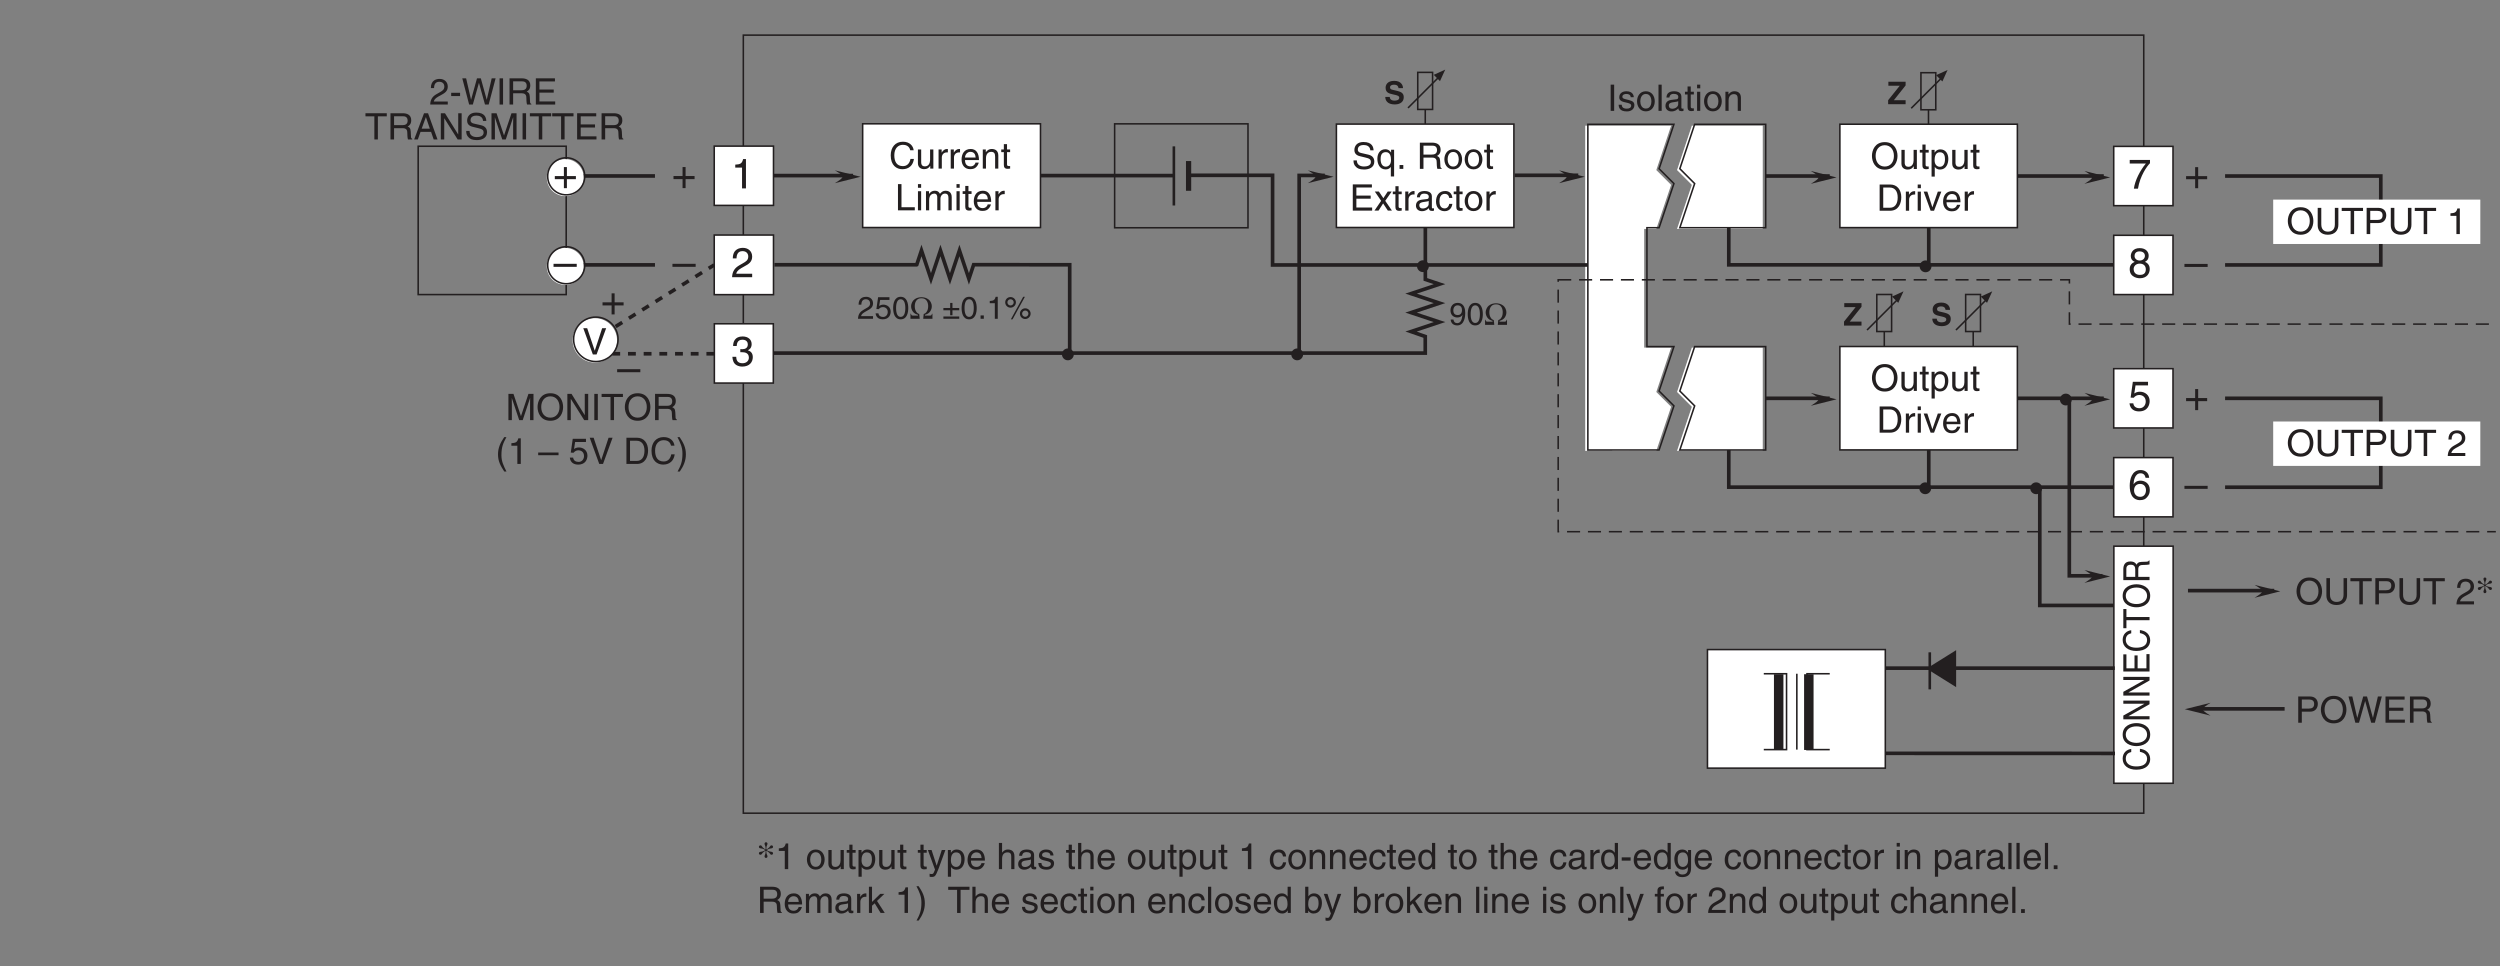 <?xml version="1.0" encoding="UTF-8"?>
<svg xmlns="http://www.w3.org/2000/svg" xmlns:xlink="http://www.w3.org/1999/xlink" width="478.2pt" height="184.83pt" viewBox="0 0 478.2 184.83" version="1.2">
<rect x="0" y="0" width="478.2" height="184.83" fill="#808080" stroke="none"/>
<defs>
<g>
<symbol overflow="visible" id="glyph0-0">
<path style="stroke:none;" d="M 0 0 L 4 0 L 4 -5.594 L 0 -5.594 Z M 2 -3.156 L 0.641 -5.188 L 3.359 -5.188 Z M 2.234 -2.797 L 3.594 -4.828 L 3.594 -0.766 Z M 0.641 -0.406 L 2 -2.438 L 3.359 -0.406 Z M 0.406 -4.828 L 1.75 -2.797 L 0.406 -0.766 Z M 0.406 -4.828 "/>
</symbol>
<symbol overflow="visible" id="glyph0-1">
<path style="stroke:none;" d="M 2.047 -2.312 L 0.312 -2.312 L 0.312 -1.719 L 2.047 -1.719 L 2.047 0 L 2.625 0 L 2.625 -1.719 L 4.344 -1.719 L 4.344 -2.312 L 2.625 -2.312 L 2.625 -4.031 L 2.047 -4.031 Z M 2.047 -2.312 "/>
</symbol>
<symbol overflow="visible" id="glyph0-2">
<path style="stroke:none;" d="M 4.438 -2.5 L 0 -2.5 L 0 -1.922 L 4.438 -1.922 Z M 4.438 -2.5 "/>
</symbol>
<symbol overflow="visible" id="glyph0-3">
<path style="stroke:none;" d="M 0.297 -4.812 L 3.391 -4.812 C 2.312 -3.547 1.281 -1.547 1.094 0 L 1.875 0 C 2.281 -2.5 3.609 -4.297 4.172 -4.875 L 4.172 -5.5 L 0.297 -5.5 Z M 0.297 -4.812 "/>
</symbol>
<symbol overflow="visible" id="glyph0-4">
<path style="stroke:none;" d="M 3.922 -4.172 C 3.922 -4.828 3.438 -5.609 2.203 -5.609 C 0.859 -5.609 0.5 -4.656 0.5 -4.078 C 0.5 -3.547 0.781 -3.156 1.25 -2.984 C 0.656 -2.734 0.297 -2.297 0.297 -1.609 C 0.297 -1.344 0.297 -0.734 0.875 -0.281 C 1.328 0.078 1.922 0.156 2.234 0.156 C 3.547 0.156 4.125 -0.719 4.125 -1.625 C 4.125 -2.047 3.969 -2.672 3.203 -2.984 C 3.453 -3.109 3.922 -3.359 3.922 -4.172 Z M 2.219 -2.641 C 2.844 -2.641 3.375 -2.297 3.375 -1.547 C 3.375 -0.656 2.766 -0.484 2.25 -0.484 C 1.281 -0.484 1.047 -1.156 1.047 -1.594 C 1.047 -2.109 1.422 -2.641 2.219 -2.641 Z M 2.203 -3.234 C 1.688 -3.234 1.219 -3.562 1.219 -4.109 C 1.219 -4.469 1.406 -4.984 2.156 -4.984 C 2.984 -4.984 3.203 -4.484 3.203 -4.141 C 3.203 -3.641 2.812 -3.234 2.203 -3.234 Z M 2.203 -3.234 "/>
</symbol>
<symbol overflow="visible" id="glyph0-5">
<path style="stroke:none;" d="M 1.406 -4.812 L 3.797 -4.812 L 3.797 -5.5 L 0.891 -5.5 L 0.469 -2.484 L 1.062 -2.453 C 1.328 -2.797 1.703 -2.984 2.109 -2.984 C 2.797 -2.984 3.359 -2.547 3.359 -1.734 C 3.359 -1.031 2.891 -0.453 2.172 -0.453 C 1.547 -0.453 1.047 -0.75 0.984 -1.391 L 0.25 -1.391 C 0.391 -0.141 1.328 0.156 2.062 0.156 C 3.828 0.156 4.109 -1.203 4.109 -1.828 C 4.109 -2.984 3.172 -3.609 2.266 -3.609 C 1.75 -3.609 1.406 -3.453 1.172 -3.266 Z M 1.406 -4.812 "/>
</symbol>
<symbol overflow="visible" id="glyph0-6">
<path style="stroke:none;" d="M 4.016 -4.125 C 3.938 -5.266 3.031 -5.609 2.375 -5.609 C 0.703 -5.609 0.297 -3.844 0.297 -2.609 C 0.297 -1.875 0.406 -1.188 0.734 -0.656 C 1.141 -0.047 1.75 0.156 2.188 0.156 C 2.969 0.156 3.312 -0.062 3.594 -0.391 C 3.984 -0.812 4.141 -1.219 4.141 -1.797 C 4.141 -3.141 3.062 -3.578 2.375 -3.578 C 1.609 -3.578 1.219 -3.188 1.047 -2.891 L 1.031 -2.906 C 1.031 -3.5 1.266 -4.984 2.359 -4.984 C 2.969 -4.984 3.234 -4.609 3.328 -4.125 Z M 1.125 -1.719 C 1.125 -2.391 1.5 -2.953 2.281 -2.953 C 3.141 -2.953 3.406 -2.266 3.406 -1.766 C 3.406 -1 2.984 -0.484 2.312 -0.484 C 1.484 -0.484 1.125 -1.125 1.125 -1.719 Z M 1.125 -1.719 "/>
</symbol>
<symbol overflow="visible" id="glyph0-7">
<path style="stroke:none;" d="M 1.781 -2.594 C 1.891 -2.594 2 -2.594 2.109 -2.594 C 2.594 -2.594 3.422 -2.5 3.422 -1.562 C 3.422 -0.922 2.922 -0.484 2.203 -0.484 C 1.156 -0.484 1.016 -1.188 1 -1.719 L 0.266 -1.719 C 0.312 -1.062 0.484 -0.422 1.109 -0.094 C 1.375 0.047 1.734 0.156 2.141 0.156 C 3.578 0.156 4.172 -0.734 4.172 -1.656 C 4.172 -2.406 3.781 -2.781 3.234 -2.969 L 3.234 -2.984 C 3.531 -3.078 3.953 -3.422 3.953 -4.141 C 3.953 -4.984 3.312 -5.609 2.219 -5.609 C 0.75 -5.609 0.406 -4.594 0.406 -3.781 L 1.094 -3.781 C 1.125 -4.172 1.188 -4.984 2.188 -4.984 C 3.031 -4.984 3.219 -4.438 3.219 -4.094 C 3.219 -3.391 2.703 -3.172 2.156 -3.172 C 2.031 -3.172 1.906 -3.188 1.781 -3.188 Z M 1.781 -2.594 "/>
</symbol>
<symbol overflow="visible" id="glyph0-8">
<path style="stroke:none;" d="M 2.859 -5.609 L 2.312 -5.609 C 2.094 -4.688 1.719 -4.609 0.812 -4.547 L 0.812 -3.984 L 2.109 -3.984 L 2.109 0 L 2.859 0 Z M 2.859 -5.609 "/>
</symbol>
<symbol overflow="visible" id="glyph0-9">
<path style="stroke:none;" d="M 1.047 -3.594 C 1.078 -4 1.125 -4.984 2.188 -4.984 C 3.016 -4.984 3.297 -4.422 3.297 -3.969 C 3.297 -3.234 2.859 -3 2.266 -2.656 L 1.531 -2.234 C 0.781 -1.781 0.25 -1.172 0.203 0 L 4.047 0 L 4.047 -0.656 L 1 -0.656 C 1.031 -0.875 1.203 -1.312 1.969 -1.734 L 2.547 -2.062 C 3.391 -2.5 4.047 -2.938 4.047 -3.938 C 4.047 -4.984 3.266 -5.609 2.297 -5.609 C 1.688 -5.609 0.344 -5.422 0.344 -3.594 Z M 1.047 -3.594 "/>
</symbol>
<symbol overflow="visible" id="glyph1-0">
<path style="stroke:none;" d="M 0 0 L 3.5 0 L 3.5 -4.891 L 0 -4.891 Z M 1.75 -2.766 L 0.562 -4.547 L 2.938 -4.547 Z M 1.953 -2.438 L 3.141 -4.219 L 3.141 -0.656 Z M 0.562 -0.344 L 1.75 -2.125 L 2.938 -0.344 Z M 0.344 -4.219 L 1.531 -2.438 L 0.344 -0.656 Z M 0.344 -4.219 "/>
</symbol>
<symbol overflow="visible" id="glyph1-1">
<path style="stroke:none;" d="M 1.312 -5.016 L 0.641 -5.016 L 0.641 0 L 1.312 0 Z M 1.312 -5.016 "/>
</symbol>
<symbol overflow="visible" id="glyph1-2">
<path style="stroke:none;" d="M 3.125 -2.609 C 3.125 -2.797 3.031 -3.75 1.719 -3.75 C 1 -3.75 0.344 -3.391 0.344 -2.594 C 0.344 -2.094 0.672 -1.828 1.188 -1.703 L 1.906 -1.531 C 2.422 -1.391 2.625 -1.297 2.625 -1 C 2.625 -0.594 2.234 -0.422 1.781 -0.422 C 0.922 -0.422 0.844 -0.891 0.812 -1.172 L 0.219 -1.172 C 0.25 -0.734 0.344 0.109 1.797 0.109 C 2.625 0.109 3.234 -0.344 3.234 -1.109 C 3.234 -1.594 2.969 -1.875 2.219 -2.062 L 1.594 -2.219 C 1.125 -2.344 0.938 -2.406 0.938 -2.703 C 0.938 -3.156 1.469 -3.234 1.656 -3.234 C 2.438 -3.234 2.516 -2.844 2.531 -2.609 Z M 3.125 -2.609 "/>
</symbol>
<symbol overflow="visible" id="glyph1-3">
<path style="stroke:none;" d="M 0.25 -1.828 C 0.25 -0.891 0.781 0.094 1.938 0.094 C 3.109 0.094 3.641 -0.891 3.641 -1.828 C 3.641 -2.766 3.109 -3.75 1.938 -3.75 C 0.781 -3.75 0.25 -2.766 0.25 -1.828 Z M 0.875 -1.828 C 0.875 -2.312 1.062 -3.234 1.938 -3.234 C 2.828 -3.234 3 -2.312 3 -1.828 C 3 -1.344 2.828 -0.438 1.938 -0.438 C 1.062 -0.438 0.875 -1.344 0.875 -1.828 Z M 0.875 -1.828 "/>
</symbol>
<symbol overflow="visible" id="glyph1-4">
<path style="stroke:none;" d="M 1.078 -5.016 L 0.469 -5.016 L 0.469 0 L 1.078 0 Z M 1.078 -5.016 "/>
</symbol>
<symbol overflow="visible" id="glyph1-5">
<path style="stroke:none;" d="M 1 -2.547 C 1.047 -2.828 1.141 -3.25 1.844 -3.25 C 2.422 -3.25 2.703 -3.031 2.703 -2.656 C 2.703 -2.297 2.516 -2.234 2.375 -2.219 L 1.359 -2.094 C 0.344 -1.969 0.25 -1.25 0.25 -0.953 C 0.25 -0.328 0.719 0.109 1.391 0.109 C 2.109 0.109 2.484 -0.234 2.719 -0.484 C 2.734 -0.203 2.828 0.062 3.359 0.062 C 3.5 0.062 3.594 0.031 3.703 0 L 3.703 -0.453 C 3.625 -0.438 3.562 -0.422 3.5 -0.422 C 3.375 -0.422 3.297 -0.484 3.297 -0.641 L 3.297 -2.734 C 3.297 -3.672 2.234 -3.75 1.938 -3.75 C 1.047 -3.75 0.469 -3.422 0.438 -2.547 Z M 2.688 -1.266 C 2.688 -0.781 2.125 -0.406 1.547 -0.406 C 1.094 -0.406 0.891 -0.641 0.891 -1.047 C 0.891 -1.5 1.375 -1.594 1.672 -1.641 C 2.438 -1.734 2.578 -1.781 2.688 -1.859 Z M 2.688 -1.266 "/>
</symbol>
<symbol overflow="visible" id="glyph1-6">
<path style="stroke:none;" d="M 1.797 -3.141 L 1.797 -3.656 L 1.203 -3.656 L 1.203 -4.672 L 0.594 -4.672 L 0.594 -3.656 L 0.094 -3.656 L 0.094 -3.141 L 0.594 -3.141 L 0.594 -0.734 C 0.594 -0.297 0.719 0.047 1.328 0.047 C 1.391 0.047 1.578 0.016 1.797 0 L 1.797 -0.484 L 1.578 -0.484 C 1.453 -0.484 1.203 -0.484 1.203 -0.766 L 1.203 -3.141 Z M 1.797 -3.141 "/>
</symbol>
<symbol overflow="visible" id="glyph1-7">
<path style="stroke:none;" d="M 1.078 -3.656 L 0.469 -3.656 L 0.469 0 L 1.078 0 Z M 1.078 -4.312 L 1.078 -5.016 L 0.469 -5.016 L 0.469 -4.312 Z M 1.078 -4.312 "/>
</symbol>
<symbol overflow="visible" id="glyph1-8">
<path style="stroke:none;" d="M 3.422 -2.484 C 3.422 -3.531 2.719 -3.75 2.156 -3.75 C 1.516 -3.75 1.188 -3.328 1.047 -3.141 L 1.031 -3.141 L 1.031 -3.656 L 0.453 -3.656 L 0.453 0 L 1.062 0 L 1.062 -1.984 C 1.062 -2.984 1.688 -3.203 2.031 -3.203 C 2.641 -3.203 2.812 -2.891 2.812 -2.25 L 2.812 0 L 3.422 0 Z M 3.422 -2.484 "/>
</symbol>
<symbol overflow="visible" id="glyph1-9">
<path style="stroke:none;" d="M 4.469 -2.5 C 4.469 -1.328 3.812 -0.469 2.719 -0.469 C 1.625 -0.469 0.969 -1.328 0.969 -2.5 C 0.969 -3.688 1.625 -4.547 2.719 -4.547 C 3.812 -4.547 4.469 -3.688 4.469 -2.5 Z M 5.156 -2.5 C 5.156 -3.594 4.594 -5.141 2.719 -5.141 C 0.844 -5.141 0.266 -3.594 0.266 -2.5 C 0.266 -1.422 0.844 0.125 2.719 0.125 C 4.594 0.125 5.156 -1.422 5.156 -2.5 Z M 5.156 -2.5 "/>
</symbol>
<symbol overflow="visible" id="glyph1-10">
<path style="stroke:none;" d="M 3.422 0 L 3.422 -3.656 L 2.797 -3.656 L 2.797 -1.641 C 2.797 -1.109 2.562 -0.422 1.797 -0.422 C 1.391 -0.422 1.094 -0.625 1.094 -1.234 L 1.094 -3.656 L 0.469 -3.656 L 0.469 -1.031 C 0.469 -0.156 1.125 0.109 1.656 0.109 C 2.25 0.109 2.562 -0.125 2.828 -0.547 L 2.828 0 Z M 3.422 0 "/>
</symbol>
<symbol overflow="visible" id="glyph1-11">
<path style="stroke:none;" d="M 0.984 -1.656 C 0.984 -2.25 1.094 -3.203 1.984 -3.203 C 2.922 -3.203 2.969 -2.312 2.969 -1.844 C 2.969 -1.031 2.656 -0.422 1.984 -0.422 C 1.594 -0.422 0.984 -0.688 0.984 -1.656 Z M 0.406 1.453 L 1.016 1.453 L 1.016 -0.391 L 1.031 -0.391 C 1.188 -0.125 1.516 0.109 2 0.109 C 3.25 0.109 3.609 -1.062 3.609 -1.938 C 3.609 -2.969 3.062 -3.75 2.094 -3.75 C 1.422 -3.75 1.141 -3.344 1 -3.141 L 0.984 -3.141 L 0.984 -3.656 L 0.406 -3.656 Z M 0.406 1.453 "/>
</symbol>
<symbol overflow="visible" id="glyph1-12">
<path style="stroke:none;" d="M 0.562 0 L 2.562 0 C 4.219 0 4.703 -1.453 4.703 -2.578 C 4.703 -4.016 3.906 -5.016 2.594 -5.016 L 0.562 -5.016 Z M 1.25 -4.438 L 2.5 -4.438 C 3.422 -4.438 4.016 -3.797 4.016 -2.531 C 4.016 -1.266 3.438 -0.578 2.562 -0.578 L 1.25 -0.578 Z M 1.25 -4.438 "/>
</symbol>
<symbol overflow="visible" id="glyph1-13">
<path style="stroke:none;" d="M 1.156 -2.125 C 1.156 -2.656 1.516 -3.094 2.094 -3.094 L 2.312 -3.094 L 2.312 -3.734 C 2.266 -3.75 2.234 -3.75 2.156 -3.75 C 1.703 -3.75 1.375 -3.469 1.125 -3.047 L 1.125 -3.656 L 0.531 -3.656 L 0.531 0 L 1.156 0 Z M 1.156 -2.125 "/>
</symbol>
<symbol overflow="visible" id="glyph1-14">
<path style="stroke:none;" d="M 1.734 -0.672 L 1.719 -0.672 L 0.766 -3.656 L 0.062 -3.656 L 1.391 0 L 2.047 0 L 3.438 -3.656 L 2.766 -3.656 Z M 1.734 -0.672 "/>
</symbol>
<symbol overflow="visible" id="glyph1-15">
<path style="stroke:none;" d="M 2.938 -1.141 C 2.922 -0.875 2.578 -0.422 2 -0.422 C 1.297 -0.422 0.938 -0.859 0.938 -1.625 L 3.609 -1.625 C 3.609 -2.922 3.094 -3.75 2.031 -3.75 C 0.828 -3.75 0.281 -2.859 0.281 -1.719 C 0.281 -0.672 0.891 0.109 1.906 0.109 C 2.5 0.109 2.734 -0.031 2.906 -0.141 C 3.359 -0.453 3.531 -0.969 3.562 -1.141 Z M 0.938 -2.109 C 0.938 -2.688 1.391 -3.203 1.953 -3.203 C 2.703 -3.203 2.938 -2.688 2.969 -2.109 Z M 0.938 -2.109 "/>
</symbol>
<symbol overflow="visible" id="glyph1-16">
<path style="stroke:none;" d="M 3.828 -5.016 L 3.828 -1.844 C 3.828 -0.75 3.125 -0.469 2.5 -0.469 C 1.891 -0.469 1.234 -0.766 1.234 -1.859 L 1.234 -5.016 L 0.547 -5.016 L 0.547 -1.672 C 0.547 -0.734 1.125 0.125 2.484 0.125 C 3.859 0.125 4.5 -0.734 4.5 -1.766 L 4.5 -5.016 Z M 3.828 -5.016 "/>
</symbol>
<symbol overflow="visible" id="glyph1-17">
<path style="stroke:none;" d="M 0.094 -4.422 L 1.797 -4.422 L 1.797 0 L 2.469 0 L 2.469 -4.422 L 4.172 -4.422 L 4.172 -5.016 L 0.094 -5.016 Z M 0.094 -4.422 "/>
</symbol>
<symbol overflow="visible" id="glyph1-18">
<path style="stroke:none;" d="M 1.281 -4.438 L 2.656 -4.438 C 3.219 -4.438 3.641 -4.234 3.641 -3.594 C 3.641 -2.922 3.234 -2.703 2.625 -2.703 L 1.281 -2.703 Z M 1.281 -2.109 L 2.859 -2.109 C 3.953 -2.109 4.344 -2.906 4.344 -3.609 C 4.344 -4.422 3.781 -5.016 2.859 -5.016 L 0.594 -5.016 L 0.594 0 L 1.281 0 Z M 1.281 -2.109 "/>
</symbol>
<symbol overflow="visible" id="glyph1-19">
<path style="stroke:none;" d=""/>
</symbol>
<symbol overflow="visible" id="glyph1-20">
<path style="stroke:none;" d="M 2.5 -4.906 L 2.031 -4.906 C 1.828 -4.109 1.5 -4.031 0.703 -3.969 L 0.703 -3.484 L 1.844 -3.484 L 1.844 0 L 2.5 0 Z M 2.5 -4.906 "/>
</symbol>
<symbol overflow="visible" id="glyph1-21">
<path style="stroke:none;" d="M 0.922 -3.156 C 0.938 -3.5 0.984 -4.359 1.906 -4.359 C 2.641 -4.359 2.891 -3.859 2.891 -3.469 C 2.891 -2.828 2.5 -2.625 1.984 -2.328 L 1.328 -1.953 C 0.672 -1.562 0.219 -1.016 0.188 0 L 3.547 0 L 3.547 -0.578 L 0.875 -0.578 C 0.906 -0.766 1.047 -1.156 1.719 -1.516 L 2.234 -1.797 C 2.969 -2.188 3.547 -2.562 3.547 -3.438 C 3.547 -4.359 2.859 -4.906 2 -4.906 C 1.469 -4.906 0.312 -4.75 0.312 -3.156 Z M 0.922 -3.156 "/>
</symbol>
<symbol overflow="visible" id="glyph1-22">
<path style="stroke:none;" d="M 1.766 -0.672 L 1.75 -0.672 L 0.781 -3.656 L 0.078 -3.656 L 1.438 0.094 C 1.141 0.859 1.109 0.938 0.781 0.938 C 0.609 0.938 0.484 0.906 0.406 0.875 L 0.406 1.438 C 0.516 1.469 0.578 1.5 0.672 1.5 C 1.453 1.5 1.516 1.406 2.109 -0.062 C 2.562 -1.266 2.984 -2.453 3.422 -3.656 L 2.734 -3.656 Z M 1.766 -0.672 "/>
</symbol>
<symbol overflow="visible" id="glyph1-23">
<path style="stroke:none;" d="M 3.422 -2.484 C 3.422 -3.531 2.719 -3.75 2.156 -3.75 C 1.562 -3.75 1.25 -3.391 1.078 -3.156 L 1.062 -3.156 L 1.062 -5.016 L 0.453 -5.016 L 0.453 0 L 1.062 0 L 1.062 -1.984 C 1.062 -2.906 1.578 -3.203 2.094 -3.203 C 2.672 -3.203 2.812 -2.891 2.812 -2.391 L 2.812 0 L 3.422 0 Z M 3.422 -2.484 "/>
</symbol>
<symbol overflow="visible" id="glyph1-24">
<path style="stroke:none;" d="M 3.328 -2.422 C 3.281 -3.062 2.922 -3.75 1.969 -3.75 C 0.75 -3.75 0.203 -2.859 0.203 -1.719 C 0.203 -0.672 0.812 0.109 1.844 0.109 C 2.906 0.109 3.266 -0.719 3.328 -1.297 L 2.734 -1.297 C 2.641 -0.734 2.281 -0.422 1.859 -0.422 C 1.016 -0.422 0.859 -1.203 0.859 -1.828 C 0.859 -2.484 1.109 -3.203 1.875 -3.203 C 2.391 -3.203 2.656 -2.906 2.734 -2.422 Z M 3.328 -2.422 "/>
</symbol>
<symbol overflow="visible" id="glyph1-25">
<path style="stroke:none;" d="M 3.484 -5.016 L 2.875 -5.016 L 2.875 -3.188 L 2.859 -3.141 C 2.703 -3.344 2.438 -3.75 1.766 -3.75 C 0.797 -3.75 0.25 -2.969 0.25 -1.938 C 0.25 -1.062 0.609 0.109 1.844 0.109 C 2.203 0.109 2.625 0 2.891 -0.5 L 2.906 -0.5 L 2.906 0 L 3.484 0 Z M 0.875 -1.844 C 0.875 -2.312 0.922 -3.203 1.875 -3.203 C 2.766 -3.203 2.859 -2.25 2.859 -1.656 C 2.859 -0.688 2.25 -0.422 1.859 -0.422 C 1.188 -0.422 0.875 -1.031 0.875 -1.844 Z M 0.875 -1.844 "/>
</symbol>
<symbol overflow="visible" id="glyph1-26">
<path style="stroke:none;" d="M 2.016 -2.25 L 0.312 -2.25 L 0.312 -1.625 L 2.016 -1.625 Z M 2.016 -2.25 "/>
</symbol>
<symbol overflow="visible" id="glyph1-27">
<path style="stroke:none;" d="M 0.922 -1.844 C 0.922 -2.312 0.969 -3.203 1.906 -3.203 C 2.797 -3.203 2.906 -2.25 2.906 -1.656 C 2.906 -0.688 2.297 -0.422 1.906 -0.422 C 1.234 -0.422 0.922 -1.031 0.922 -1.844 Z M 3.484 -3.656 L 2.906 -3.656 L 2.906 -3.141 L 2.891 -3.141 C 2.75 -3.344 2.469 -3.75 1.797 -3.75 C 0.828 -3.75 0.281 -2.969 0.281 -1.938 C 0.281 -1.062 0.641 0.109 1.891 0.109 C 2.375 0.109 2.703 -0.125 2.859 -0.391 L 2.859 -0.406 L 2.875 -0.406 L 2.875 -0.266 C 2.875 0.172 2.891 1.031 1.828 1.031 C 1.688 1.031 1.125 1.031 1 0.453 L 0.391 0.453 C 0.516 1.422 1.359 1.531 1.781 1.531 C 3.484 1.531 3.484 0.219 3.484 -0.297 Z M 3.484 -3.656 "/>
</symbol>
<symbol overflow="visible" id="glyph1-28">
<path style="stroke:none;" d="M 1.328 -0.734 L 0.609 -0.734 L 0.609 0 L 1.328 0 Z M 1.328 -0.734 "/>
</symbol>
<symbol overflow="visible" id="glyph1-29">
<path style="stroke:none;" d="M 1.297 -2.156 L 2.938 -2.156 C 3.75 -2.156 3.828 -1.672 3.828 -1.25 C 3.828 -1.062 3.844 -0.312 3.953 0 L 4.781 0 L 4.781 -0.109 C 4.562 -0.234 4.531 -0.328 4.531 -0.609 L 4.484 -1.516 C 4.453 -2.219 4.172 -2.344 3.891 -2.469 C 4.203 -2.656 4.578 -2.922 4.578 -3.672 C 4.578 -4.734 3.75 -5.016 2.938 -5.016 L 0.609 -5.016 L 0.609 0 L 1.297 0 Z M 1.297 -4.438 L 2.984 -4.438 C 3.312 -4.438 3.891 -4.375 3.891 -3.594 C 3.891 -2.859 3.359 -2.734 2.859 -2.734 L 1.297 -2.734 Z M 1.297 -4.438 "/>
</symbol>
<symbol overflow="visible" id="glyph1-30">
<path style="stroke:none;" d="M 0.453 0 L 1.062 0 L 1.062 -1.984 C 1.062 -2.984 1.688 -3.203 2.031 -3.203 C 2.484 -3.203 2.609 -2.828 2.609 -2.531 L 2.609 0 L 3.219 0 L 3.219 -2.234 C 3.219 -2.719 3.562 -3.203 4.078 -3.203 C 4.609 -3.203 4.75 -2.859 4.75 -2.359 L 4.75 0 L 5.375 0 L 5.375 -2.531 C 5.375 -3.562 4.625 -3.75 4.234 -3.75 C 3.672 -3.75 3.422 -3.5 3.125 -3.156 C 3.016 -3.359 2.812 -3.75 2.156 -3.75 C 1.5 -3.75 1.188 -3.328 1.047 -3.141 L 1.031 -3.141 L 1.031 -3.656 L 0.453 -3.656 Z M 0.453 0 "/>
</symbol>
<symbol overflow="visible" id="glyph1-31">
<path style="stroke:none;" d="M 2.016 -2.297 L 3.422 -3.656 L 2.641 -3.656 L 1.062 -2.109 L 1.062 -5.016 L 0.469 -5.016 L 0.469 0 L 1.062 0 L 1.062 -1.391 L 1.578 -1.844 L 2.703 0 L 3.5 0 Z M 2.016 -2.297 "/>
</symbol>
<symbol overflow="visible" id="glyph1-32">
<path style="stroke:none;" d="M 0.672 1.453 C 1.422 0.375 1.844 -0.625 1.844 -1.844 C 1.844 -3.156 1.375 -4.031 0.656 -5.125 L 0.234 -5.125 C 0.797 -4.016 1.188 -3.172 1.188 -2.016 C 1.188 -0.344 0.844 0.328 0.25 1.453 Z M 0.672 1.453 "/>
</symbol>
<symbol overflow="visible" id="glyph1-33">
<path style="stroke:none;" d="M 0.984 0 L 0.984 -0.453 L 1 -0.453 C 1.125 -0.25 1.391 0.109 2 0.109 C 3.25 0.109 3.609 -1.062 3.609 -1.938 C 3.609 -2.969 3.062 -3.75 2.094 -3.75 C 1.656 -3.75 1.297 -3.578 1.031 -3.188 L 1.016 -3.188 L 1.016 -5.016 L 0.406 -5.016 L 0.406 0 Z M 2.969 -1.844 C 2.969 -1.031 2.656 -0.422 1.984 -0.422 C 1.594 -0.422 0.984 -0.688 0.984 -1.656 C 0.984 -2.25 1.094 -3.203 1.984 -3.203 C 2.922 -3.203 2.969 -2.312 2.969 -1.844 Z M 2.969 -1.844 "/>
</symbol>
<symbol overflow="visible" id="glyph1-34">
<path style="stroke:none;" d="M 1.828 -3.141 L 1.828 -3.656 L 1.219 -3.656 L 1.219 -4.109 C 1.219 -4.406 1.312 -4.531 1.578 -4.531 C 1.656 -4.531 1.75 -4.531 1.828 -4.516 L 1.828 -5.078 C 1.734 -5.078 1.641 -5.078 1.547 -5.078 C 0.953 -5.078 0.594 -4.828 0.594 -4.281 L 0.594 -3.656 L 0.094 -3.656 L 0.094 -3.141 L 0.594 -3.141 L 0.594 0 L 1.219 0 L 1.219 -3.141 Z M 1.828 -3.141 "/>
</symbol>
<symbol overflow="visible" id="glyph1-35">
<path style="stroke:none;" d="M 3.297 -4.156 L 4.453 0 L 5.156 0 L 6.484 -5.016 L 5.734 -5.016 L 4.797 -0.938 L 4.781 -0.938 L 3.656 -5.016 L 2.922 -5.016 L 1.797 -0.938 L 1.781 -0.938 L 0.844 -5.016 L 0.109 -5.016 L 1.422 0 L 2.125 0 Z M 3.297 -4.156 "/>
</symbol>
<symbol overflow="visible" id="glyph1-36">
<path style="stroke:none;" d="M 4.297 -0.594 L 1.281 -0.594 L 1.281 -2.281 L 4.016 -2.281 L 4.016 -2.875 L 1.281 -2.875 L 1.281 -4.422 L 4.25 -4.422 L 4.25 -5.016 L 0.594 -5.016 L 0.594 0 L 4.297 0 Z M 4.297 -0.594 "/>
</symbol>
<symbol overflow="visible" id="glyph1-37">
<path style="stroke:none;" d="M 4.188 -3.547 C 4.156 -4.094 3.984 -5.141 2.234 -5.141 C 1.016 -5.141 0.516 -4.375 0.516 -3.594 C 0.516 -2.719 1.25 -2.5 1.578 -2.422 L 2.609 -2.172 C 3.422 -1.984 3.672 -1.812 3.672 -1.297 C 3.672 -0.578 2.844 -0.453 2.359 -0.453 C 1.719 -0.453 0.984 -0.719 0.984 -1.625 L 0.344 -1.625 C 0.344 -1.156 0.422 -0.734 0.859 -0.344 C 1.078 -0.141 1.438 0.125 2.375 0.125 C 3.234 0.125 4.328 -0.203 4.328 -1.391 C 4.328 -2.172 3.844 -2.562 3.188 -2.719 L 1.766 -3.047 C 1.469 -3.125 1.172 -3.266 1.172 -3.688 C 1.172 -4.453 1.891 -4.562 2.312 -4.562 C 2.875 -4.562 3.516 -4.328 3.562 -3.547 Z M 4.188 -3.547 "/>
</symbol>
<symbol overflow="visible" id="glyph1-38">
<path style="stroke:none;" d="M 3.453 -3.656 L 2.875 -3.656 L 2.875 -3.141 L 2.859 -3.141 C 2.703 -3.344 2.438 -3.75 1.766 -3.75 C 0.797 -3.75 0.25 -2.969 0.25 -1.938 C 0.25 -1.062 0.609 0.109 1.844 0.109 C 2.344 0.109 2.656 -0.125 2.828 -0.391 L 2.828 1.453 L 3.453 1.453 Z M 2.859 -1.656 C 2.859 -0.688 2.25 -0.422 1.859 -0.422 C 1.188 -0.422 0.875 -1.031 0.875 -1.844 C 0.875 -2.312 0.922 -3.203 1.875 -3.203 C 2.766 -3.203 2.859 -2.25 2.859 -1.656 Z M 2.859 -1.656 "/>
</symbol>
<symbol overflow="visible" id="glyph1-39">
<path style="stroke:none;" d="M 2.141 -1.875 L 3.375 -3.656 L 2.625 -3.656 L 1.781 -2.375 L 0.922 -3.656 L 0.141 -3.656 L 1.359 -1.875 L 0.078 0 L 0.859 0 L 1.734 -1.375 L 2.641 0 L 3.422 0 Z M 2.141 -1.875 "/>
</symbol>
<symbol overflow="visible" id="glyph1-40">
<path style="stroke:none;" d="M 4.703 -3.5 C 4.609 -4.344 3.938 -5.141 2.641 -5.141 C 1.188 -5.141 0.312 -4.078 0.312 -2.531 C 0.312 -0.609 1.422 0.125 2.562 0.125 C 2.938 0.125 4.484 0.047 4.75 -1.844 L 4.094 -1.844 C 3.875 -0.672 3.109 -0.469 2.672 -0.469 C 1.422 -0.469 1 -1.375 1 -2.562 C 1 -3.875 1.734 -4.547 2.641 -4.547 C 3.125 -4.547 3.859 -4.391 4.047 -3.5 Z M 4.703 -3.5 "/>
</symbol>
<symbol overflow="visible" id="glyph1-41">
<path style="stroke:none;" d="M 1.203 -5.016 L 0.531 -5.016 L 0.531 0 L 3.75 0 L 3.75 -0.594 L 1.203 -0.594 Z M 1.203 -5.016 "/>
</symbol>
<symbol overflow="visible" id="glyph1-42">
<path style="stroke:none;" d="M 3.328 -1.453 L 3.828 0 L 4.562 0 L 2.75 -5.016 L 1.984 -5.016 L 0.094 0 L 0.797 0 L 1.312 -1.453 Z M 1.531 -2.062 L 2.328 -4.266 L 2.344 -4.266 L 3.094 -2.062 Z M 1.531 -2.062 "/>
</symbol>
<symbol overflow="visible" id="glyph1-43">
<path style="stroke:none;" d="M 3.859 -0.969 L 3.844 -0.969 L 1.328 -5.016 L 0.531 -5.016 L 0.531 0 L 1.188 0 L 1.188 -4.047 L 1.203 -4.047 L 3.75 0 L 4.516 0 L 4.516 -5.016 L 3.859 -5.016 Z M 3.859 -0.969 "/>
</symbol>
<symbol overflow="visible" id="glyph1-44">
<path style="stroke:none;" d="M 5.312 0 L 5.312 -5.016 L 4.344 -5.016 L 2.922 -0.781 L 2.906 -0.781 L 1.484 -5.016 L 0.516 -5.016 L 0.516 0 L 1.172 0 L 1.172 -2.969 C 1.172 -3.109 1.156 -3.75 1.156 -4.203 L 1.172 -4.203 L 2.578 0 L 3.25 0 L 4.656 -4.219 L 4.672 -4.219 C 4.672 -3.75 4.656 -3.109 4.656 -2.969 L 4.656 0 Z M 5.312 0 "/>
</symbol>
<symbol overflow="visible" id="glyph1-45">
<path style="stroke:none;" d="M 2.344 -0.734 L 2.328 -0.734 L 0.891 -5.016 L 0.141 -5.016 L 1.969 0 L 2.688 0 L 4.516 -5.016 L 3.75 -5.016 Z M 2.344 -0.734 "/>
</symbol>
<symbol overflow="visible" id="glyph1-46">
<path style="stroke:none;" d="M 1.656 -5.125 C 0.906 -4.047 0.469 -3.047 0.469 -1.828 C 0.469 -0.516 0.953 0.359 1.672 1.453 L 2.094 1.453 C 1.531 0.344 1.125 -0.5 1.125 -1.656 C 1.125 -3.328 1.484 -4 2.078 -5.125 Z M 1.656 -5.125 "/>
</symbol>
<symbol overflow="visible" id="glyph1-47">
<path style="stroke:none;" d="M 3.891 -2.188 L 0 -2.188 L 0 -1.672 L 3.891 -1.672 Z M 3.891 -2.188 "/>
</symbol>
<symbol overflow="visible" id="glyph1-48">
<path style="stroke:none;" d="M 1.234 -4.203 L 3.312 -4.203 L 3.312 -4.812 L 0.781 -4.812 L 0.406 -2.172 L 0.938 -2.141 C 1.172 -2.438 1.484 -2.609 1.844 -2.609 C 2.453 -2.609 2.938 -2.234 2.938 -1.516 C 2.938 -0.906 2.531 -0.391 1.906 -0.391 C 1.344 -0.391 0.922 -0.656 0.859 -1.219 L 0.219 -1.219 C 0.344 -0.125 1.172 0.125 1.812 0.125 C 3.344 0.125 3.594 -1.047 3.594 -1.594 C 3.594 -2.609 2.766 -3.156 1.984 -3.156 C 1.531 -3.156 1.234 -3.016 1.031 -2.859 Z M 1.234 -4.203 "/>
</symbol>
<symbol overflow="visible" id="glyph2-0">
<path style="stroke:none;" d="M 0 0 L 2.984 0 L 2.984 -4.188 L 0 -4.188 Z M 1.5 -2.359 L 0.484 -3.891 L 2.516 -3.891 Z M 1.672 -2.094 L 2.688 -3.625 L 2.688 -0.562 Z M 0.484 -0.297 L 1.5 -1.828 L 2.516 -0.297 Z M 0.297 -3.625 L 1.312 -2.094 L 0.297 -0.562 Z M 0.297 -3.625 "/>
</symbol>
<symbol overflow="visible" id="glyph2-1">
<path style="stroke:none;" d="M 0.234 -1.328 C 0.234 -0.797 0.5 0.109 2.078 0.109 C 2.453 0.109 3.766 0 3.766 -1.297 C 3.766 -2.062 3.219 -2.297 2.641 -2.453 L 1.594 -2.703 C 1.406 -2.75 1.141 -2.812 1.141 -3.156 C 1.141 -3.547 1.547 -3.672 1.891 -3.672 C 2.672 -3.672 2.734 -3.219 2.766 -3.016 L 3.625 -3.016 C 3.625 -3.547 3.266 -4.406 1.953 -4.406 C 0.562 -4.406 0.297 -3.562 0.297 -3.094 C 0.297 -2.141 0.969 -1.984 1.656 -1.828 L 2.125 -1.719 C 2.578 -1.609 2.906 -1.516 2.906 -1.188 C 2.906 -0.734 2.422 -0.625 2 -0.625 C 1.219 -0.625 1.094 -1.078 1.094 -1.328 Z M 0.234 -1.328 "/>
</symbol>
<symbol overflow="visible" id="glyph2-2">
<path style="stroke:none;" d="M 3.5 -0.766 L 1.25 -0.766 L 3.5 -3.594 L 3.5 -4.297 L 0.203 -4.297 L 0.203 -3.531 L 2.375 -3.531 L 0.156 -0.766 L 0.156 0 L 3.5 0 Z M 3.5 -0.766 "/>
</symbol>
<symbol overflow="visible" id="glyph3-0">
<path style="stroke:none;" d="M 0 0 L 0 -3.141 L -4.891 -3.141 L -4.891 0 Z M -2.766 -1.578 L -4.547 -0.5 L -4.547 -2.641 Z M -2.438 -1.766 L -4.219 -2.828 L -0.656 -2.828 Z M -0.344 -0.5 L -2.125 -1.578 L -0.344 -2.641 Z M -4.219 -0.312 L -2.438 -1.391 L -0.656 -0.312 Z M -4.219 -0.312 "/>
</symbol>
<symbol overflow="visible" id="glyph3-1">
<path style="stroke:none;" d="M -3.5 -4.25 C -4.344 -4.156 -5.141 -3.547 -5.141 -2.391 C -5.141 -1.078 -4.078 -0.281 -2.531 -0.281 C -0.609 -0.281 0.125 -1.281 0.125 -2.312 C 0.125 -2.656 0.047 -4.031 -1.844 -4.281 L -1.844 -3.703 C -0.672 -3.484 -0.469 -2.797 -0.469 -2.406 C -0.469 -1.281 -1.375 -0.906 -2.562 -0.906 C -3.875 -0.906 -4.547 -1.562 -4.547 -2.391 C -4.547 -2.828 -4.391 -3.484 -3.5 -3.656 Z M -3.5 -4.25 "/>
</symbol>
<symbol overflow="visible" id="glyph3-2">
<path style="stroke:none;" d="M -2.5 -4.031 C -1.328 -4.031 -0.469 -3.438 -0.469 -2.453 C -0.469 -1.469 -1.328 -0.875 -2.5 -0.875 C -3.688 -0.875 -4.547 -1.469 -4.547 -2.453 C -4.547 -3.438 -3.688 -4.031 -2.5 -4.031 Z M -2.5 -4.656 C -3.594 -4.656 -5.141 -4.141 -5.141 -2.453 C -5.141 -0.766 -3.594 -0.25 -2.5 -0.25 C -1.422 -0.25 0.125 -0.766 0.125 -2.453 C 0.125 -4.141 -1.422 -4.656 -2.5 -4.656 Z M -2.5 -4.656 "/>
</symbol>
<symbol overflow="visible" id="glyph3-3">
<path style="stroke:none;" d="M -0.969 -3.469 L -5.016 -1.203 L -5.016 -0.484 L 0 -0.484 L 0 -1.078 L -4.047 -1.078 L 0 -3.375 L 0 -4.062 L -5.016 -4.062 L -5.016 -3.469 Z M -0.969 -3.469 "/>
</symbol>
<symbol overflow="visible" id="glyph3-4">
<path style="stroke:none;" d="M -0.594 -3.875 L -0.594 -1.156 L -2.281 -1.156 L -2.281 -3.625 L -2.875 -3.625 L -2.875 -1.156 L -4.422 -1.156 L -4.422 -3.828 L -5.016 -3.828 L -5.016 -0.547 L 0 -0.547 L 0 -3.875 Z M -0.594 -3.875 "/>
</symbol>
<symbol overflow="visible" id="glyph3-5">
<path style="stroke:none;" d="M -4.422 -0.094 L -4.422 -1.625 L 0 -1.625 L 0 -2.234 L -4.422 -2.234 L -4.422 -3.766 L -5.016 -3.766 L -5.016 -0.094 Z M -4.422 -0.094 "/>
</symbol>
<symbol overflow="visible" id="glyph3-6">
<path style="stroke:none;" d="M -2.156 -1.172 L -2.156 -2.641 C -2.156 -3.375 -1.672 -3.453 -1.25 -3.453 C -1.062 -3.453 -0.312 -3.469 0 -3.562 L 0 -4.312 L -0.109 -4.312 C -0.234 -4.125 -0.328 -4.094 -0.609 -4.078 L -1.516 -4.047 C -2.219 -4.016 -2.344 -3.766 -2.469 -3.5 C -2.656 -3.797 -2.922 -4.125 -3.672 -4.125 C -4.734 -4.125 -5.016 -3.391 -5.016 -2.641 L -5.016 -0.547 L 0 -0.547 L 0 -1.172 Z M -4.438 -1.172 L -4.438 -2.688 C -4.438 -2.984 -4.375 -3.5 -3.594 -3.5 C -2.859 -3.5 -2.734 -3.031 -2.734 -2.578 L -2.734 -1.172 Z M -4.438 -1.172 "/>
</symbol>
<symbol overflow="visible" id="glyph4-0">
<path style="stroke:none;" d="M 0 0 L 3.5 0 L 3.5 -4.891 L 0 -4.891 Z M 1.75 -2.766 L 0.562 -4.547 L 2.938 -4.547 Z M 1.953 -2.438 L 3.141 -4.219 L 3.141 -0.656 Z M 0.562 -0.344 L 1.75 -2.125 L 2.938 -0.344 Z M 0.344 -4.219 L 1.531 -2.438 L 0.344 -0.656 Z M 0.344 -4.219 "/>
</symbol>
<symbol overflow="visible" id="glyph4-1">
<path style="stroke:none;" d="M 1.344 -3.484 C 0.891 -3.234 0.391 -3.438 0.391 -3 C 0.391 -2.875 0.5 -2.75 0.688 -2.75 C 1 -2.75 0.891 -3.031 1.422 -3.375 L 1.625 -3.5 L 1.672 -3.484 L 1.672 -3.297 C 1.672 -2.828 1.469 -2.688 1.469 -2.438 C 1.469 -2.266 1.578 -2.141 1.75 -2.141 C 1.906 -2.141 2.031 -2.266 2.031 -2.438 C 2.031 -2.688 1.812 -2.828 1.812 -3.297 L 1.812 -3.484 L 1.875 -3.5 L 2.062 -3.375 C 2.594 -3.031 2.5 -2.75 2.797 -2.75 C 2.984 -2.75 3.094 -2.875 3.094 -3 C 3.094 -3.438 2.609 -3.234 2.141 -3.484 L 1.938 -3.609 L 1.938 -3.688 L 2.141 -3.797 C 2.609 -4.062 3.094 -3.844 3.094 -4.281 C 3.094 -4.406 2.984 -4.547 2.797 -4.547 C 2.5 -4.547 2.594 -4.25 2.062 -3.906 L 1.875 -3.781 L 1.812 -3.797 L 1.812 -3.984 C 1.812 -4.469 2.031 -4.609 2.031 -4.859 C 2.031 -5.016 1.906 -5.141 1.75 -5.141 C 1.578 -5.141 1.469 -5.016 1.469 -4.859 C 1.469 -4.609 1.672 -4.469 1.672 -3.984 L 1.672 -3.797 L 1.625 -3.781 L 1.422 -3.906 C 0.891 -4.25 1 -4.547 0.688 -4.547 C 0.5 -4.547 0.391 -4.406 0.391 -4.281 C 0.391 -3.844 0.891 -4.062 1.344 -3.797 L 1.562 -3.688 L 1.562 -3.609 Z M 1.344 -3.484 "/>
</symbol>
<symbol overflow="visible" id="glyph5-0">
<path style="stroke:none;" d="M 0 0 L 2.984 0 L 2.984 -4.188 L 0 -4.188 Z M 1.5 -2.359 L 0.484 -3.891 L 2.516 -3.891 Z M 1.672 -2.094 L 2.688 -3.625 L 2.688 -0.562 Z M 0.484 -0.297 L 1.5 -1.828 L 2.516 -0.297 Z M 0.297 -3.625 L 1.312 -2.094 L 0.297 -0.562 Z M 0.297 -3.625 "/>
</symbol>
<symbol overflow="visible" id="glyph5-1">
<path style="stroke:none;" d="M 0.797 -2.703 C 0.812 -2.984 0.844 -3.734 1.641 -3.734 C 2.25 -3.734 2.469 -3.312 2.469 -2.969 C 2.469 -2.422 2.141 -2.25 1.703 -2 L 1.141 -1.672 C 0.578 -1.344 0.188 -0.875 0.156 0 L 3.031 0 L 3.031 -0.5 L 0.75 -0.5 C 0.766 -0.656 0.891 -0.984 1.469 -1.297 L 1.906 -1.547 C 2.531 -1.875 3.031 -2.203 3.031 -2.953 C 3.031 -3.734 2.453 -4.203 1.719 -4.203 C 1.266 -4.203 0.266 -4.062 0.266 -2.703 Z M 0.797 -2.703 "/>
</symbol>
<symbol overflow="visible" id="glyph5-2">
<path style="stroke:none;" d="M 1.062 -3.609 L 2.844 -3.609 L 2.844 -4.125 L 0.672 -4.125 L 0.344 -1.859 L 0.797 -1.844 C 1 -2.094 1.281 -2.234 1.578 -2.234 C 2.094 -2.234 2.516 -1.906 2.516 -1.297 C 2.516 -0.781 2.172 -0.344 1.625 -0.344 C 1.156 -0.344 0.797 -0.562 0.734 -1.047 L 0.188 -1.047 C 0.297 -0.109 1 0.109 1.547 0.109 C 2.859 0.109 3.078 -0.891 3.078 -1.359 C 3.078 -2.234 2.375 -2.703 1.688 -2.703 C 1.312 -2.703 1.062 -2.578 0.875 -2.453 Z M 1.062 -3.609 "/>
</symbol>
<symbol overflow="visible" id="glyph5-3">
<path style="stroke:none;" d="M 2.547 -2.047 C 2.547 -1 2.266 -0.359 1.656 -0.359 C 1.062 -0.359 0.781 -1 0.781 -2.047 C 0.781 -3.094 1.062 -3.734 1.656 -3.734 C 2.266 -3.734 2.547 -3.094 2.547 -2.047 Z M 3.109 -2.047 C 3.109 -2.922 2.875 -4.203 1.656 -4.203 C 0.453 -4.203 0.219 -2.922 0.219 -2.047 C 0.219 -1.172 0.453 0.109 1.656 0.109 C 2.875 0.109 3.109 -1.172 3.109 -2.047 Z M 3.109 -2.047 "/>
</symbol>
<symbol overflow="visible" id="glyph5-4">
<path style="stroke:none;" d=""/>
</symbol>
<symbol overflow="visible" id="glyph5-5">
<path style="stroke:none;" d="M 1.531 -2.062 L 0.234 -2.062 L 0.234 -1.625 L 1.531 -1.625 L 1.531 -0.672 L 1.969 -0.672 L 1.969 -1.625 L 3.266 -1.625 L 3.266 -2.062 L 1.969 -2.062 L 1.969 -3.031 L 1.531 -3.031 Z M 0.234 0 L 3.266 0 L 3.266 -0.438 L 0.234 -0.438 Z M 0.234 0 "/>
</symbol>
<symbol overflow="visible" id="glyph5-6">
<path style="stroke:none;" d="M 1.141 -0.641 L 0.516 -0.641 L 0.516 0 L 1.141 0 Z M 1.141 -0.641 "/>
</symbol>
<symbol overflow="visible" id="glyph5-7">
<path style="stroke:none;" d="M 2.141 -4.203 L 1.734 -4.203 C 1.562 -3.516 1.281 -3.453 0.609 -3.406 L 0.609 -2.984 L 1.578 -2.984 L 1.578 0 L 2.141 0 Z M 2.141 -4.203 "/>
</symbol>
<symbol overflow="visible" id="glyph5-8">
<path style="stroke:none;" d="M 0.234 -3.141 C 0.234 -2.578 0.688 -2.125 1.25 -2.125 C 1.812 -2.125 2.281 -2.578 2.281 -3.141 C 2.281 -3.703 1.812 -4.156 1.25 -4.156 C 0.688 -4.156 0.234 -3.719 0.234 -3.141 Z M 0.656 -3.141 C 0.656 -3.469 0.922 -3.734 1.25 -3.734 C 1.578 -3.734 1.859 -3.484 1.859 -3.141 C 1.859 -2.812 1.594 -2.547 1.25 -2.547 C 0.938 -2.547 0.656 -2.781 0.656 -3.141 Z M 3.047 -0.984 C 3.047 -0.406 3.5 0.047 4.062 0.047 C 4.625 0.047 5.094 -0.422 5.094 -0.984 C 5.094 -1.547 4.625 -2 4.062 -2 C 3.5 -2 3.047 -1.547 3.047 -0.984 Z M 3.469 -0.984 C 3.469 -1.297 3.734 -1.578 4.062 -1.578 C 4.406 -1.578 4.672 -1.312 4.672 -0.984 C 4.672 -0.656 4.406 -0.375 4.062 -0.375 C 3.75 -0.375 3.469 -0.609 3.469 -0.984 Z M 4 -4.203 L 3.672 -4.203 L 1.312 0.109 L 1.641 0.109 Z M 4 -4.203 "/>
</symbol>
<symbol overflow="visible" id="glyph5-9">
<path style="stroke:none;" d="M 1.578 -1.406 C 1.969 -1.406 2.375 -1.578 2.531 -1.906 L 2.547 -1.891 C 2.422 -0.812 2.109 -0.328 1.531 -0.328 C 1.109 -0.328 0.859 -0.594 0.828 -1.016 L 0.297 -1.016 C 0.297 -0.609 0.562 0.109 1.547 0.109 C 3 0.109 3.078 -1.812 3.078 -2.25 C 3.078 -2.938 2.938 -4.203 1.609 -4.203 C 0.719 -4.203 0.25 -3.531 0.25 -2.766 C 0.25 -1.922 0.797 -1.406 1.578 -1.406 Z M 1.656 -1.875 C 1.297 -1.875 0.797 -1.984 0.797 -2.781 C 0.797 -3.344 1.125 -3.734 1.609 -3.734 C 2.219 -3.734 2.453 -3.312 2.453 -2.844 C 2.453 -2 1.922 -1.875 1.656 -1.875 Z M 1.656 -1.875 "/>
</symbol>
<symbol overflow="visible" id="glyph6-0">
<path style="stroke:none;" d="M 0 0 L 2.984 0 L 2.984 -4.188 L 0 -4.188 Z M 1.5 -2.359 L 0.484 -3.891 L 2.516 -3.891 Z M 1.672 -2.094 L 2.688 -3.625 L 2.688 -0.562 Z M 0.484 -0.297 L 1.5 -1.828 L 2.516 -0.297 Z M 0.297 -3.625 L 1.312 -2.094 L 0.297 -0.562 Z M 0.297 -3.625 "/>
</symbol>
<symbol overflow="visible" id="glyph6-1">
<path style="stroke:none;" d="M 1.875 -0.906 C 1.688 -1 1.406 -1.047 1.172 -1.594 C 0.969 -2.047 0.906 -3.078 1.438 -3.609 C 1.688 -3.859 2 -3.922 2.297 -3.922 C 2.609 -3.922 2.922 -3.859 3.172 -3.609 C 3.703 -3.078 3.641 -2.047 3.438 -1.594 C 3.203 -1.047 2.922 -1 2.734 -0.906 L 2.641 0 L 4.406 0 L 4.406 -0.969 L 4.312 -0.969 C 4.25 -0.672 4.172 -0.609 3.922 -0.609 L 2.969 -0.609 L 2.984 -0.766 C 3.453 -0.906 3.734 -1.062 3.984 -1.422 C 4.406 -2.047 4.328 -2.734 4.078 -3.188 C 3.844 -3.625 3.562 -3.766 3.406 -3.859 C 3.125 -4.016 2.734 -4.125 2.297 -4.125 C 1.875 -4.125 1.484 -4.016 1.203 -3.859 C 1.047 -3.766 0.766 -3.625 0.531 -3.188 C 0.281 -2.734 0.203 -2.047 0.625 -1.422 C 0.875 -1.062 1.156 -0.906 1.625 -0.766 L 1.641 -0.609 L 0.688 -0.609 C 0.438 -0.609 0.359 -0.672 0.297 -0.969 L 0.203 -0.969 L 0.203 0 L 1.969 0 Z M 1.875 -0.906 "/>
</symbol>
</g>
<clipPath id="clip1">
  <path d="M 297 53 L 477.402 53 L 477.402 102 L 297 102 Z M 297 53 "/>
</clipPath>
</defs>
<g id="surface1">
<path style="fill:none;stroke-width:3;stroke-linecap:butt;stroke-linejoin:miter;stroke:rgb(13.73%,12.16%,12.549%);stroke-opacity:1;stroke-miterlimit:4;" d="M 1421.828 290.456 L 4100.559 290.456 L 4100.559 1778.722 L 1421.828 1778.722 Z M 1421.828 290.456 " transform="matrix(0.1,0,0,-0.1,-0,184.591)"/>
<path style="fill:none;stroke-width:7;stroke-linecap:butt;stroke-linejoin:miter;stroke:rgb(13.73%,12.16%,12.549%);stroke-opacity:1;stroke-miterlimit:4;" d="M 4256.132 1339.121 L 4553.973 1339.121 L 4553.973 1509.21 L 4256.132 1509.21 " transform="matrix(0.1,0,0,-0.1,-0,184.591)"/>
<g style="fill:rgb(13.73%,12.16%,12.549%);fill-opacity:1;">
  <use xlink:href="#glyph0-1" x="417.841" y="36.002"/>
</g>
<g style="fill:rgb(13.73%,12.16%,12.549%);fill-opacity:1;">
  <use xlink:href="#glyph0-2" x="417.841" y="52.982"/>
</g>
<path style=" stroke:none;fill-rule:nonzero;fill:rgb(100%,100%,100%);fill-opacity:1;" d="M 323.613 24.043 L 320.781 32.531 L 323.613 35.363 L 320.781 43.789 L 337.18 43.789 L 337.18 24.043 L 323.613 24.043 "/>
<path style="fill:none;stroke-width:3;stroke-linecap:butt;stroke-linejoin:miter;stroke:rgb(13.73%,12.16%,12.549%);stroke-opacity:1;stroke-miterlimit:4;" d="M 3241.547 1608.164 L 3213.179 1523.139 L 3241.547 1494.772 L 3213.179 1410.373 L 3377.438 1410.373 L 3377.438 1608.164 Z M 3241.547 1608.164 " transform="matrix(0.1,0,0,-0.1,-0,184.591)"/>
<path style="fill:none;stroke-width:7;stroke-linecap:butt;stroke-linejoin:miter;stroke:rgb(13.73%,12.16%,12.549%);stroke-opacity:1;stroke-miterlimit:4;" d="M 3499.908 1509.21 L 3377.242 1509.21 " transform="matrix(0.1,0,0,-0.1,-0,184.591)"/>
<path style=" stroke:none;fill-rule:nonzero;fill:rgb(13.73%,12.16%,12.549%);fill-opacity:1;" d="M 346.375 32.703 L 351.301 33.938 L 346.375 35.164 C 348.348 33.938 348.297 33.883 346.375 32.703 "/>
<path style=" stroke:none;fill-rule:nonzero;fill:rgb(13.73%,12.16%,12.549%);fill-opacity:1;" d="M 398.707 32.703 L 403.633 33.938 L 398.707 35.164 C 400.684 33.938 400.625 33.883 398.707 32.703 "/>
<g style="fill:rgb(13.73%,12.16%,12.549%);fill-opacity:1;">
  <use xlink:href="#glyph1-1" x="307.445" y="21.206"/>
  <use xlink:href="#glyph1-2" x="309.387" y="21.206"/>
  <use xlink:href="#glyph1-3" x="312.882" y="21.206"/>
  <use xlink:href="#glyph1-4" x="316.767" y="21.206"/>
  <use xlink:href="#glyph1-5" x="318.318" y="21.206"/>
  <use xlink:href="#glyph1-6" x="322.204" y="21.206"/>
  <use xlink:href="#glyph1-7" x="324.147" y="21.206"/>
  <use xlink:href="#glyph1-3" x="325.698" y="21.206"/>
  <use xlink:href="#glyph1-8" x="329.584" y="21.206"/>
</g>
<path style="fill:none;stroke-width:7;stroke-linecap:butt;stroke-linejoin:miter;stroke:rgb(13.73%,12.16%,12.549%);stroke-opacity:1;stroke-miterlimit:4;" d="M 3306.812 1410.334 L 3306.812 1339.317 L 4043.668 1339.317 " transform="matrix(0.1,0,0,-0.1,-0,184.591)"/>
<path style=" stroke:none;fill-rule:nonzero;fill:rgb(13.73%,12.16%,12.549%);fill-opacity:1;" d="M 368.324 52.078 C 368.949 52.078 369.453 51.574 369.453 50.945 C 369.453 50.324 368.949 49.816 368.324 49.816 C 367.699 49.816 367.191 50.324 367.191 50.945 C 367.191 51.574 367.699 52.078 368.324 52.078 "/>
<path style="fill-rule:nonzero;fill:rgb(100%,100%,100%);fill-opacity:1;stroke-width:3;stroke-linecap:butt;stroke-linejoin:miter;stroke:rgb(13.73%,12.16%,12.549%);stroke-opacity:1;stroke-miterlimit:4;" d="M 3519.315 1410.529 L 3858.828 1410.529 L 3858.828 1608.321 L 3519.315 1608.321 Z M 3519.315 1410.529 " transform="matrix(0.1,0,0,-0.1,-0,184.591)"/>
<g style="fill:rgb(13.73%,12.16%,12.549%);fill-opacity:1;">
  <use xlink:href="#glyph1-9" x="357.8" y="32.325"/>
  <use xlink:href="#glyph1-10" x="363.237" y="32.325"/>
  <use xlink:href="#glyph1-6" x="367.123" y="32.325"/>
  <use xlink:href="#glyph1-11" x="369.066" y="32.325"/>
  <use xlink:href="#glyph1-10" x="372.951" y="32.325"/>
  <use xlink:href="#glyph1-6" x="376.837" y="32.325"/>
</g>
<g style="fill:rgb(13.73%,12.16%,12.549%);fill-opacity:1;">
  <use xlink:href="#glyph1-12" x="358.975" y="40.311"/>
  <use xlink:href="#glyph1-13" x="364.02" y="40.311"/>
  <use xlink:href="#glyph1-7" x="366.347" y="40.311"/>
  <use xlink:href="#glyph1-14" x="367.899" y="40.311"/>
  <use xlink:href="#glyph1-15" x="371.393" y="40.311"/>
  <use xlink:href="#glyph1-13" x="375.278" y="40.311"/>
</g>
<path style=" stroke:none;fill-rule:nonzero;fill:rgb(100%,100%,100%);fill-opacity:1;" d="M 434.816 46.668 L 474.434 46.668 L 474.434 38.18 L 434.816 38.18 Z M 434.816 46.668 "/>
<g style="fill:rgb(13.73%,12.16%,12.549%);fill-opacity:1;">
  <use xlink:href="#glyph1-9" x="437.345" y="44.777"/>
  <use xlink:href="#glyph1-16" x="442.782" y="44.777"/>
  <use xlink:href="#glyph1-17" x="447.828" y="44.777"/>
  <use xlink:href="#glyph1-18" x="452.098" y="44.777"/>
  <use xlink:href="#glyph1-16" x="456.759" y="44.777"/>
  <use xlink:href="#glyph1-17" x="461.804" y="44.777"/>
  <use xlink:href="#glyph1-19" x="466.074" y="44.777"/>
  <use xlink:href="#glyph1-20" x="468.017" y="44.777"/>
</g>
<path style="fill-rule:nonzero;fill:rgb(100%,100%,100%);fill-opacity:1;stroke-width:3;stroke-linecap:butt;stroke-linejoin:miter;stroke:rgb(13.73%,12.16%,12.549%);stroke-opacity:1;stroke-miterlimit:4;" d="M 4043.12 1452.514 L 4156.512 1452.514 L 4156.512 1565.906 L 4043.12 1565.906 Z M 4043.12 1452.514 " transform="matrix(0.1,0,0,-0.1,-0,184.591)"/>
<g style="fill:rgb(13.73%,12.16%,12.549%);fill-opacity:1;">
  <use xlink:href="#glyph0-3" x="407.077" y="36.088"/>
</g>
<path style="fill-rule:nonzero;fill:rgb(100%,100%,100%);fill-opacity:1;stroke-width:3;stroke-linecap:butt;stroke-linejoin:miter;stroke:rgb(13.73%,12.16%,12.549%);stroke-opacity:1;stroke-miterlimit:4;" d="M 4043.12 1282.464 L 4156.512 1282.464 L 4156.512 1395.817 L 4043.12 1395.817 Z M 4043.12 1282.464 " transform="matrix(0.1,0,0,-0.1,-0,184.591)"/>
<g style="fill:rgb(13.73%,12.16%,12.549%);fill-opacity:1;">
  <use xlink:href="#glyph0-4" x="407.077" y="53.068"/>
</g>
<path style=" stroke:none;fill-rule:nonzero;fill:rgb(13.73%,12.16%,12.549%);fill-opacity:1;" d="M 298.207 32.578 L 303.133 33.812 L 298.207 35.039 C 300.18 33.812 300.125 33.758 298.207 32.578 "/>
<path style="fill:none;stroke-width:7;stroke-linecap:butt;stroke-linejoin:miter;stroke:rgb(13.73%,12.16%,12.549%);stroke-opacity:1;stroke-miterlimit:4;" d="M 3689.326 1410.334 L 3689.326 1339.317 " transform="matrix(0.1,0,0,-0.1,-0,184.591)"/>
<path style="fill:none;stroke-width:7;stroke-linecap:butt;stroke-linejoin:miter;stroke:rgb(13.73%,12.16%,12.549%);stroke-opacity:1;stroke-miterlimit:4;" d="M 4024.065 1509.21 L 3859.102 1509.21 " transform="matrix(0.1,0,0,-0.1,-0,184.591)"/>
<path style="fill:none;stroke-width:7;stroke-linecap:butt;stroke-linejoin:miter;stroke:rgb(13.73%,12.16%,12.549%);stroke-opacity:1;stroke-miterlimit:4;" d="M 4256.132 913.958 L 4553.973 913.958 L 4553.973 1084.007 L 4256.132 1084.007 " transform="matrix(0.1,0,0,-0.1,-0,184.591)"/>
<g style="fill:rgb(13.73%,12.16%,12.549%);fill-opacity:1;">
  <use xlink:href="#glyph0-1" x="417.841" y="78.451"/>
</g>
<g style="fill:rgb(13.73%,12.16%,12.549%);fill-opacity:1;">
  <use xlink:href="#glyph0-2" x="417.841" y="95.431"/>
</g>
<path style=" stroke:none;fill-rule:nonzero;fill:rgb(100%,100%,100%);fill-opacity:1;" d="M 323.613 66.492 L 320.781 74.98 L 323.613 77.809 L 320.781 86.238 L 337.18 86.238 L 337.18 66.492 L 323.613 66.492 "/>
<path style="fill:none;stroke-width:3;stroke-linecap:butt;stroke-linejoin:miter;stroke:rgb(13.73%,12.16%,12.549%);stroke-opacity:1;stroke-miterlimit:4;" d="M 3241.547 1182.962 L 3213.179 1097.937 L 3241.547 1069.608 L 3213.179 985.171 L 3377.438 985.171 L 3377.438 1182.962 Z M 3241.547 1182.962 " transform="matrix(0.1,0,0,-0.1,-0,184.591)"/>
<path style="fill:none;stroke-width:7;stroke-linecap:butt;stroke-linejoin:miter;stroke:rgb(13.73%,12.16%,12.549%);stroke-opacity:1;stroke-miterlimit:4;" d="M 3499.908 1084.007 L 3377.242 1084.007 " transform="matrix(0.1,0,0,-0.1,-0,184.591)"/>
<path style=" stroke:none;fill-rule:nonzero;fill:rgb(13.73%,12.16%,12.549%);fill-opacity:1;" d="M 346.375 75.152 L 351.301 76.383 L 346.375 77.617 C 348.348 76.383 348.297 76.328 346.375 75.152 "/>
<path style=" stroke:none;fill-rule:nonzero;fill:rgb(13.73%,12.16%,12.549%);fill-opacity:1;" d="M 398.707 75.152 L 403.633 76.383 L 398.707 77.617 C 400.684 76.383 400.625 76.328 398.707 75.152 "/>
<path style="fill:none;stroke-width:7;stroke-linecap:butt;stroke-linejoin:miter;stroke:rgb(13.73%,12.16%,12.549%);stroke-opacity:1;stroke-miterlimit:4;" d="M 3306.812 985.131 L 3306.812 914.075 L 4043.668 914.075 " transform="matrix(0.1,0,0,-0.1,-0,184.591)"/>
<path style=" stroke:none;fill-rule:nonzero;fill:rgb(13.73%,12.16%,12.549%);fill-opacity:1;" d="M 368.262 94.527 C 368.887 94.527 369.395 94.02 369.395 93.395 C 369.395 92.77 368.887 92.266 368.262 92.266 C 367.637 92.266 367.129 92.77 367.129 93.395 C 367.129 94.02 367.637 94.527 368.262 94.527 "/>
<path style="fill:none;stroke-width:3;stroke-linecap:butt;stroke-linejoin:miter;stroke:rgb(13.73%,12.16%,12.549%);stroke-opacity:1;stroke-miterlimit:4;" d="M 3774.351 1211.369 L 3774.351 1183.236 " transform="matrix(0.1,0,0,-0.1,-0,184.591)"/>
<g style="fill:rgb(13.73%,12.16%,12.549%);fill-opacity:1;">
  <use xlink:href="#glyph2-1" x="369.377" y="62.282"/>
</g>
<path style="fill:none;stroke-width:3;stroke-linecap:butt;stroke-linejoin:miter;stroke:rgb(13.73%,12.16%,12.549%);stroke-opacity:1;stroke-miterlimit:4;" d="M 3741.366 1214.616 L 3801.427 1274.717 " transform="matrix(0.1,0,0,-0.1,-0,184.591)"/>
<path style=" stroke:none;fill-rule:nonzero;fill:rgb(13.73%,12.16%,12.549%);fill-opacity:1;" d="M 380.078 57.93 L 381.078 55.727 L 378.879 56.73 L 380.078 57.93 "/>
<path style="fill:none;stroke-width:3;stroke-linecap:butt;stroke-linejoin:miter;stroke:rgb(13.73%,12.16%,12.549%);stroke-opacity:1;stroke-miterlimit:4;" d="M 3604.262 1211.369 L 3604.262 1183.236 " transform="matrix(0.1,0,0,-0.1,-0,184.591)"/>
<g style="fill:rgb(13.73%,12.16%,12.549%);fill-opacity:1;">
  <use xlink:href="#glyph2-2" x="352.567" y="62.282"/>
</g>
<path style="fill:none;stroke-width:3;stroke-linecap:butt;stroke-linejoin:miter;stroke:rgb(13.73%,12.16%,12.549%);stroke-opacity:1;stroke-miterlimit:4;" d="M 3571.277 1214.616 L 3631.338 1274.717 " transform="matrix(0.1,0,0,-0.1,-0,184.591)"/>
<path style=" stroke:none;fill-rule:nonzero;fill:rgb(13.73%,12.16%,12.549%);fill-opacity:1;" d="M 363.098 57.93 L 364.102 55.727 L 361.898 56.73 L 363.098 57.93 "/>
<path style="fill-rule:nonzero;fill:rgb(100%,100%,100%);fill-opacity:1;stroke-width:3;stroke-linecap:butt;stroke-linejoin:miter;stroke:rgb(13.73%,12.16%,12.549%);stroke-opacity:1;stroke-miterlimit:4;" d="M 3519.315 985.327 L 3858.828 985.327 L 3858.828 1183.118 L 3519.315 1183.118 Z M 3519.315 985.327 " transform="matrix(0.1,0,0,-0.1,-0,184.591)"/>
<g style="fill:rgb(13.73%,12.16%,12.549%);fill-opacity:1;">
  <use xlink:href="#glyph1-9" x="357.8" y="74.774"/>
  <use xlink:href="#glyph1-10" x="363.237" y="74.774"/>
  <use xlink:href="#glyph1-6" x="367.123" y="74.774"/>
  <use xlink:href="#glyph1-11" x="369.066" y="74.774"/>
  <use xlink:href="#glyph1-10" x="372.951" y="74.774"/>
  <use xlink:href="#glyph1-6" x="376.837" y="74.774"/>
</g>
<g style="fill:rgb(13.73%,12.16%,12.549%);fill-opacity:1;">
  <use xlink:href="#glyph1-12" x="358.975" y="82.76"/>
  <use xlink:href="#glyph1-13" x="364.02" y="82.76"/>
  <use xlink:href="#glyph1-7" x="366.347" y="82.76"/>
  <use xlink:href="#glyph1-14" x="367.899" y="82.76"/>
  <use xlink:href="#glyph1-15" x="371.393" y="82.76"/>
  <use xlink:href="#glyph1-13" x="375.278" y="82.76"/>
</g>
<path style=" stroke:none;fill-rule:nonzero;fill:rgb(100%,100%,100%);fill-opacity:1;" d="M 434.816 89.117 L 474.434 89.117 L 474.434 80.625 L 434.816 80.625 Z M 434.816 89.117 "/>
<g style="fill:rgb(13.73%,12.16%,12.549%);fill-opacity:1;">
  <use xlink:href="#glyph1-9" x="437.345" y="87.226"/>
  <use xlink:href="#glyph1-16" x="442.782" y="87.226"/>
  <use xlink:href="#glyph1-17" x="447.828" y="87.226"/>
  <use xlink:href="#glyph1-18" x="452.098" y="87.226"/>
  <use xlink:href="#glyph1-16" x="456.759" y="87.226"/>
  <use xlink:href="#glyph1-17" x="461.804" y="87.226"/>
  <use xlink:href="#glyph1-19" x="466.074" y="87.226"/>
  <use xlink:href="#glyph1-21" x="468.017" y="87.226"/>
</g>
<path style="fill-rule:nonzero;fill:rgb(100%,100%,100%);fill-opacity:1;stroke-width:3;stroke-linecap:butt;stroke-linejoin:miter;stroke:rgb(13.73%,12.16%,12.549%);stroke-opacity:1;stroke-miterlimit:4;" d="M 4043.12 1027.311 L 4156.512 1027.311 L 4156.512 1140.704 L 4043.12 1140.704 Z M 4043.12 1027.311 " transform="matrix(0.1,0,0,-0.1,-0,184.591)"/>
<g style="fill:rgb(13.73%,12.16%,12.549%);fill-opacity:1;">
  <use xlink:href="#glyph0-5" x="407.077" y="78.537"/>
</g>
<path style="fill-rule:nonzero;fill:rgb(100%,100%,100%);fill-opacity:1;stroke-width:3;stroke-linecap:butt;stroke-linejoin:miter;stroke:rgb(13.73%,12.16%,12.549%);stroke-opacity:1;stroke-miterlimit:4;" d="M 4043.12 857.262 L 4156.512 857.262 L 4156.512 970.615 L 4043.12 970.615 Z M 4043.12 857.262 " transform="matrix(0.1,0,0,-0.1,-0,184.591)"/>
<g style="fill:rgb(13.73%,12.16%,12.549%);fill-opacity:1;">
  <use xlink:href="#glyph0-6" x="407.077" y="95.516"/>
</g>
<path style="fill:none;stroke-width:3;stroke-linecap:butt;stroke-linejoin:miter;stroke:rgb(13.73%,12.16%,12.549%);stroke-opacity:1;stroke-miterlimit:4;" d="M 3589.941 1211.76 L 3618.27 1211.76 L 3618.27 1282.62 L 3589.941 1282.62 Z M 3589.941 1211.76 " transform="matrix(0.1,0,0,-0.1,-0,184.591)"/>
<path style="fill:none;stroke-width:3;stroke-linecap:butt;stroke-linejoin:miter;stroke:rgb(13.73%,12.16%,12.549%);stroke-opacity:1;stroke-miterlimit:4;" d="M 3759.912 1211.76 L 3788.28 1211.76 L 3788.28 1282.62 L 3759.912 1282.62 Z M 3759.912 1211.76 " transform="matrix(0.1,0,0,-0.1,-0,184.591)"/>
<path style="fill:none;stroke-width:7;stroke-linecap:butt;stroke-linejoin:miter;stroke:rgb(13.73%,12.16%,12.549%);stroke-opacity:1;stroke-miterlimit:4;" d="M 3689.326 985.131 L 3689.326 914.075 " transform="matrix(0.1,0,0,-0.1,-0,184.591)"/>
<path style="fill:none;stroke-width:7;stroke-linecap:butt;stroke-linejoin:miter;stroke:rgb(13.73%,12.16%,12.549%);stroke-opacity:1;stroke-miterlimit:4;" d="M 4024.065 1084.007 L 3859.102 1084.007 " transform="matrix(0.1,0,0,-0.1,-0,184.591)"/>
<path style=" stroke:none;fill-rule:nonzero;fill:rgb(100%,100%,100%);fill-opacity:1;" d="M 303.219 86.238 L 316.82 86.234 L 319.652 77.809 L 316.82 74.98 L 319.652 66.492 L 314.5 66.492 L 314.5 43.789 L 316.82 43.789 L 319.652 35.363 L 316.82 32.531 L 319.652 24.043 L 303.219 24.043 L 303.219 86.238 "/>
<path style="fill:none;stroke-width:3;stroke-linecap:butt;stroke-linejoin:miter;stroke:rgb(13.73%,12.16%,12.549%);stroke-opacity:1;stroke-miterlimit:4;" d="M 3037.26 985.171 L 3173.503 985.21 L 3201.871 1069.608 L 3173.503 1097.937 L 3201.871 1182.962 L 3150.261 1182.962 L 3150.261 1410.373 L 3173.503 1410.373 L 3201.871 1494.772 L 3173.503 1523.139 L 3201.871 1608.164 L 3037.26 1608.164 Z M 3037.26 985.171 " transform="matrix(0.1,0,0,-0.1,-0,184.591)"/>
<path style="fill-rule:nonzero;fill:rgb(100%,100%,100%);fill-opacity:1;stroke-width:3;stroke-linecap:butt;stroke-linejoin:miter;stroke:rgb(13.73%,12.16%,12.549%);stroke-opacity:1;stroke-miterlimit:4;" d="M 4043.394 347.66 L 4156.786 347.66 L 4156.786 801.191 L 4043.394 801.191 Z M 4043.394 347.66 " transform="matrix(0.1,0,0,-0.1,-0,184.591)"/>
<g style="fill:rgb(13.73%,12.16%,12.549%);fill-opacity:1;">
  <use xlink:href="#glyph3-1" x="411.164" y="147.51"/>
  <use xlink:href="#glyph3-2" x="411.164" y="142.969"/>
  <use xlink:href="#glyph3-3" x="411.164" y="138.076"/>
  <use xlink:href="#glyph3-3" x="411.164" y="133.535"/>
  <use xlink:href="#glyph3-4" x="411.164" y="128.994"/>
  <use xlink:href="#glyph3-1" x="411.164" y="124.799"/>
  <use xlink:href="#glyph3-5" x="411.164" y="120.258"/>
  <use xlink:href="#glyph3-2" x="411.164" y="116.415"/>
  <use xlink:href="#glyph3-6" x="411.164" y="111.521"/>
</g>
<path style="fill:none;stroke-width:7;stroke-linecap:butt;stroke-linejoin:miter;stroke:rgb(13.73%,12.16%,12.549%);stroke-opacity:1;stroke-miterlimit:4;" d="M 3901.712 914.075 L 3901.712 687.838 L 4043.394 687.838 " transform="matrix(0.1,0,0,-0.1,-0,184.591)"/>
<path style="fill:none;stroke-width:7;stroke-linecap:butt;stroke-linejoin:miter;stroke:rgb(13.73%,12.16%,12.549%);stroke-opacity:1;stroke-miterlimit:4;" d="M 4021.521 744.495 L 3958.173 744.495 L 3958.173 1084.086 " transform="matrix(0.1,0,0,-0.1,-0,184.591)"/>
<path style=" stroke:none;fill-rule:nonzero;fill:rgb(13.73%,12.16%,12.549%);fill-opacity:1;" d="M 389.477 94.527 C 390.102 94.527 390.609 94.02 390.609 93.395 C 390.609 92.77 390.102 92.266 389.477 92.266 C 388.852 92.266 388.344 92.77 388.344 93.395 C 388.344 94.02 388.852 94.527 389.477 94.527 "/>
<path style=" stroke:none;fill-rule:nonzero;fill:rgb(13.73%,12.16%,12.549%);fill-opacity:1;" d="M 395.152 77.555 C 395.777 77.555 396.285 77.051 396.285 76.426 C 396.285 75.801 395.777 75.293 395.152 75.293 C 394.527 75.293 394.023 75.801 394.023 76.426 C 394.023 77.051 394.527 77.555 395.152 77.555 "/>
<path style=" stroke:none;fill-rule:nonzero;fill:rgb(13.73%,12.16%,12.549%);fill-opacity:1;" d="M 398.707 109.031 L 403.633 110.266 L 398.707 111.496 C 400.684 110.266 400.625 110.211 398.707 109.031 "/>
<g clip-path="url(#clip1)" clip-rule="nonzero">
<path style="fill:none;stroke-width:3;stroke-linecap:butt;stroke-linejoin:miter;stroke:rgb(13.73%,12.16%,12.549%);stroke-opacity:1;stroke-dasharray:25,15;stroke-miterlimit:4;" d="M 2980.486 1310.714 L 3958.369 1310.714 L 3958.369 1226.002 L 4780.523 1226.002 L 4780.523 828.855 L 2980.486 828.855 Z M 2980.486 1310.714 " transform="matrix(0.1,0,0,-0.1,-0,184.591)"/>
</g>
<g style="fill:rgb(13.73%,12.16%,12.549%);fill-opacity:1;">
  <use xlink:href="#glyph4-1" x="144.774" y="166.246"/>
</g>
<g style="fill:rgb(13.73%,12.16%,12.549%);fill-opacity:1;">
  <use xlink:href="#glyph1-20" x="148.268" y="166.246"/>
  <use xlink:href="#glyph1-19" x="152.153" y="166.246"/>
  <use xlink:href="#glyph1-3" x="154.096" y="166.246"/>
  <use xlink:href="#glyph1-10" x="157.982" y="166.246"/>
  <use xlink:href="#glyph1-6" x="161.867" y="166.246"/>
  <use xlink:href="#glyph1-11" x="163.81" y="166.246"/>
  <use xlink:href="#glyph1-10" x="167.695" y="166.246"/>
  <use xlink:href="#glyph1-6" x="171.581" y="166.246"/>
  <use xlink:href="#glyph1-19" x="173.524" y="166.246"/>
  <use xlink:href="#glyph1-6" x="175.466" y="166.246"/>
  <use xlink:href="#glyph1-22" x="177.409" y="166.246"/>
  <use xlink:href="#glyph1-11" x="180.903" y="166.246"/>
  <use xlink:href="#glyph1-15" x="184.789" y="166.246"/>
  <use xlink:href="#glyph1-19" x="188.674" y="166.246"/>
  <use xlink:href="#glyph1-23" x="190.617" y="166.246"/>
  <use xlink:href="#glyph1-5" x="194.503" y="166.246"/>
  <use xlink:href="#glyph1-2" x="198.388" y="166.246"/>
  <use xlink:href="#glyph1-19" x="201.882" y="166.246"/>
  <use xlink:href="#glyph1-6" x="203.825" y="166.246"/>
  <use xlink:href="#glyph1-23" x="205.768" y="166.246"/>
  <use xlink:href="#glyph1-15" x="209.653" y="166.246"/>
  <use xlink:href="#glyph1-19" x="213.539" y="166.246"/>
  <use xlink:href="#glyph1-3" x="215.482" y="166.246"/>
  <use xlink:href="#glyph1-10" x="219.367" y="166.246"/>
  <use xlink:href="#glyph1-6" x="223.253" y="166.246"/>
  <use xlink:href="#glyph1-11" x="225.195" y="166.246"/>
  <use xlink:href="#glyph1-10" x="229.081" y="166.246"/>
  <use xlink:href="#glyph1-6" x="232.966" y="166.246"/>
  <use xlink:href="#glyph1-19" x="234.909" y="166.246"/>
  <use xlink:href="#glyph1-20" x="236.852" y="166.246"/>
  <use xlink:href="#glyph1-19" x="240.737" y="166.246"/>
  <use xlink:href="#glyph1-24" x="242.68" y="166.246"/>
  <use xlink:href="#glyph1-3" x="246.174" y="166.246"/>
  <use xlink:href="#glyph1-8" x="250.06" y="166.246"/>
  <use xlink:href="#glyph1-8" x="253.945" y="166.246"/>
  <use xlink:href="#glyph1-15" x="257.831" y="166.246"/>
  <use xlink:href="#glyph1-24" x="261.716" y="166.246"/>
  <use xlink:href="#glyph1-6" x="265.21" y="166.246"/>
  <use xlink:href="#glyph1-15" x="267.153" y="166.246"/>
  <use xlink:href="#glyph1-25" x="271.039" y="166.246"/>
  <use xlink:href="#glyph1-19" x="274.924" y="166.246"/>
  <use xlink:href="#glyph1-6" x="276.867" y="166.246"/>
  <use xlink:href="#glyph1-3" x="278.81" y="166.246"/>
  <use xlink:href="#glyph1-19" x="282.695" y="166.246"/>
  <use xlink:href="#glyph1-6" x="284.638" y="166.246"/>
  <use xlink:href="#glyph1-23" x="286.581" y="166.246"/>
  <use xlink:href="#glyph1-15" x="290.466" y="166.246"/>
  <use xlink:href="#glyph1-19" x="294.352" y="166.246"/>
  <use xlink:href="#glyph1-24" x="296.294" y="166.246"/>
  <use xlink:href="#glyph1-5" x="299.788" y="166.246"/>
  <use xlink:href="#glyph1-13" x="303.674" y="166.246"/>
  <use xlink:href="#glyph1-25" x="306.001" y="166.246"/>
  <use xlink:href="#glyph1-26" x="309.887" y="166.246"/>
  <use xlink:href="#glyph1-15" x="312.214" y="166.246"/>
  <use xlink:href="#glyph1-25" x="316.099" y="166.246"/>
  <use xlink:href="#glyph1-27" x="319.985" y="166.246"/>
  <use xlink:href="#glyph1-15" x="323.87" y="166.246"/>
  <use xlink:href="#glyph1-19" x="327.756" y="166.246"/>
  <use xlink:href="#glyph1-24" x="329.698" y="166.246"/>
  <use xlink:href="#glyph1-3" x="333.193" y="166.246"/>
  <use xlink:href="#glyph1-8" x="337.078" y="166.246"/>
  <use xlink:href="#glyph1-8" x="340.964" y="166.246"/>
  <use xlink:href="#glyph1-15" x="344.849" y="166.246"/>
  <use xlink:href="#glyph1-24" x="348.735" y="166.246"/>
  <use xlink:href="#glyph1-6" x="352.229" y="166.246"/>
  <use xlink:href="#glyph1-3" x="354.171" y="166.246"/>
  <use xlink:href="#glyph1-13" x="358.057" y="166.246"/>
  <use xlink:href="#glyph1-19" x="360.384" y="166.246"/>
  <use xlink:href="#glyph1-7" x="362.327" y="166.246"/>
  <use xlink:href="#glyph1-8" x="363.878" y="166.246"/>
  <use xlink:href="#glyph1-19" x="367.764" y="166.246"/>
  <use xlink:href="#glyph1-11" x="369.707" y="166.246"/>
  <use xlink:href="#glyph1-5" x="373.592" y="166.246"/>
  <use xlink:href="#glyph1-13" x="377.478" y="166.246"/>
  <use xlink:href="#glyph1-5" x="379.805" y="166.246"/>
  <use xlink:href="#glyph1-4" x="383.69" y="166.246"/>
  <use xlink:href="#glyph1-4" x="385.242" y="166.246"/>
  <use xlink:href="#glyph1-15" x="386.793" y="166.246"/>
  <use xlink:href="#glyph1-4" x="390.678" y="166.246"/>
  <use xlink:href="#glyph1-28" x="392.23" y="166.246"/>
</g>
<g style="fill:rgb(13.73%,12.16%,12.549%);fill-opacity:1;">
  <use xlink:href="#glyph1-29" x="144.774" y="174.632"/>
  <use xlink:href="#glyph1-15" x="149.819" y="174.632"/>
  <use xlink:href="#glyph1-30" x="153.705" y="174.632"/>
  <use xlink:href="#glyph1-5" x="159.526" y="174.632"/>
  <use xlink:href="#glyph1-13" x="163.412" y="174.632"/>
  <use xlink:href="#glyph1-31" x="165.739" y="174.632"/>
  <use xlink:href="#glyph1-19" x="169.233" y="174.632"/>
  <use xlink:href="#glyph1-20" x="171.176" y="174.632"/>
  <use xlink:href="#glyph1-32" x="175.061" y="174.632"/>
  <use xlink:href="#glyph1-19" x="177.388" y="174.632"/>
  <use xlink:href="#glyph1-19" x="179.331" y="174.632"/>
  <use xlink:href="#glyph1-17" x="181.274" y="174.632"/>
  <use xlink:href="#glyph1-23" x="185.544" y="174.632"/>
  <use xlink:href="#glyph1-15" x="189.429" y="174.632"/>
  <use xlink:href="#glyph1-19" x="193.315" y="174.632"/>
  <use xlink:href="#glyph1-2" x="195.257" y="174.632"/>
  <use xlink:href="#glyph1-15" x="198.752" y="174.632"/>
  <use xlink:href="#glyph1-24" x="202.637" y="174.632"/>
  <use xlink:href="#glyph1-6" x="206.131" y="174.632"/>
  <use xlink:href="#glyph1-7" x="208.074" y="174.632"/>
  <use xlink:href="#glyph1-3" x="209.625" y="174.632"/>
  <use xlink:href="#glyph1-8" x="213.511" y="174.632"/>
  <use xlink:href="#glyph1-19" x="217.396" y="174.632"/>
  <use xlink:href="#glyph1-15" x="219.339" y="174.632"/>
  <use xlink:href="#glyph1-8" x="223.225" y="174.632"/>
  <use xlink:href="#glyph1-24" x="227.11" y="174.632"/>
  <use xlink:href="#glyph1-4" x="230.604" y="174.632"/>
  <use xlink:href="#glyph1-3" x="232.156" y="174.632"/>
  <use xlink:href="#glyph1-2" x="236.041" y="174.632"/>
  <use xlink:href="#glyph1-15" x="239.535" y="174.632"/>
  <use xlink:href="#glyph1-25" x="243.421" y="174.632"/>
  <use xlink:href="#glyph1-19" x="247.306" y="174.632"/>
  <use xlink:href="#glyph1-33" x="249.249" y="174.632"/>
  <use xlink:href="#glyph1-22" x="253.135" y="174.632"/>
  <use xlink:href="#glyph1-19" x="256.629" y="174.632"/>
  <use xlink:href="#glyph1-33" x="258.571" y="174.632"/>
  <use xlink:href="#glyph1-13" x="262.457" y="174.632"/>
  <use xlink:href="#glyph1-3" x="264.784" y="174.632"/>
  <use xlink:href="#glyph1-31" x="268.67" y="174.632"/>
  <use xlink:href="#glyph1-15" x="272.164" y="174.632"/>
  <use xlink:href="#glyph1-8" x="276.049" y="174.632"/>
  <use xlink:href="#glyph1-19" x="279.935" y="174.632"/>
  <use xlink:href="#glyph1-4" x="281.877" y="174.632"/>
  <use xlink:href="#glyph1-7" x="283.429" y="174.632"/>
  <use xlink:href="#glyph1-8" x="284.98" y="174.632"/>
  <use xlink:href="#glyph1-15" x="288.866" y="174.632"/>
  <use xlink:href="#glyph1-19" x="292.751" y="174.632"/>
  <use xlink:href="#glyph1-7" x="294.694" y="174.632"/>
  <use xlink:href="#glyph1-2" x="296.245" y="174.632"/>
  <use xlink:href="#glyph1-19" x="299.74" y="174.632"/>
  <use xlink:href="#glyph1-3" x="301.682" y="174.632"/>
  <use xlink:href="#glyph1-8" x="305.568" y="174.632"/>
  <use xlink:href="#glyph1-4" x="309.453" y="174.632"/>
  <use xlink:href="#glyph1-22" x="311.005" y="174.632"/>
  <use xlink:href="#glyph1-19" x="314.499" y="174.632"/>
  <use xlink:href="#glyph1-34" x="316.442" y="174.632"/>
  <use xlink:href="#glyph1-3" x="318.384" y="174.632"/>
  <use xlink:href="#glyph1-13" x="322.27" y="174.632"/>
  <use xlink:href="#glyph1-19" x="324.597" y="174.632"/>
  <use xlink:href="#glyph1-21" x="326.54" y="174.632"/>
  <use xlink:href="#glyph1-8" x="330.425" y="174.632"/>
  <use xlink:href="#glyph1-25" x="334.311" y="174.632"/>
  <use xlink:href="#glyph1-19" x="338.196" y="174.632"/>
  <use xlink:href="#glyph1-3" x="340.139" y="174.632"/>
  <use xlink:href="#glyph1-10" x="344.024" y="174.632"/>
  <use xlink:href="#glyph1-6" x="347.91" y="174.632"/>
  <use xlink:href="#glyph1-11" x="349.853" y="174.632"/>
  <use xlink:href="#glyph1-10" x="353.738" y="174.632"/>
  <use xlink:href="#glyph1-6" x="357.624" y="174.632"/>
  <use xlink:href="#glyph1-19" x="359.566" y="174.632"/>
  <use xlink:href="#glyph1-24" x="361.509" y="174.632"/>
  <use xlink:href="#glyph1-23" x="365.003" y="174.632"/>
  <use xlink:href="#glyph1-5" x="368.889" y="174.632"/>
  <use xlink:href="#glyph1-8" x="372.774" y="174.632"/>
  <use xlink:href="#glyph1-8" x="376.66" y="174.632"/>
  <use xlink:href="#glyph1-15" x="380.545" y="174.632"/>
  <use xlink:href="#glyph1-4" x="384.431" y="174.632"/>
  <use xlink:href="#glyph1-28" x="385.982" y="174.632"/>
</g>
<path style=" stroke:none;fill-rule:nonzero;fill:rgb(13.73%,12.16%,12.549%);fill-opacity:1;" d="M 431.254 111.875 L 436.18 113.109 L 431.254 114.34 C 433.23 113.109 433.176 113.055 431.254 111.875 "/>
<path style="fill:none;stroke-width:7;stroke-linecap:butt;stroke-linejoin:miter;stroke:rgb(13.73%,12.16%,12.549%);stroke-opacity:1;stroke-miterlimit:4;" d="M 4350.117 716.167 L 4185.154 716.167 " transform="matrix(0.1,0,0,-0.1,-0,184.591)"/>
<path style=" stroke:none;fill-rule:nonzero;fill:rgb(13.73%,12.16%,12.549%);fill-opacity:1;" d="M 422.832 136.891 L 417.906 135.66 L 422.832 134.43 C 420.859 135.66 420.91 135.715 422.832 136.891 "/>
<path style="fill:none;stroke-width:7;stroke-linecap:butt;stroke-linejoin:miter;stroke:rgb(13.73%,12.16%,12.549%);stroke-opacity:1;stroke-miterlimit:4;" d="M 4205.031 490.008 L 4370.033 490.008 " transform="matrix(0.1,0,0,-0.1,-0,184.591)"/>
<g style="fill:rgb(13.73%,12.16%,12.549%);fill-opacity:1;">
  <use xlink:href="#glyph1-9" x="439.01" y="115.604"/>
  <use xlink:href="#glyph1-16" x="444.446" y="115.604"/>
  <use xlink:href="#glyph1-17" x="449.492" y="115.604"/>
  <use xlink:href="#glyph1-18" x="453.762" y="115.604"/>
  <use xlink:href="#glyph1-16" x="458.423" y="115.604"/>
  <use xlink:href="#glyph1-17" x="463.469" y="115.604"/>
  <use xlink:href="#glyph1-19" x="467.739" y="115.604"/>
  <use xlink:href="#glyph1-21" x="469.681" y="115.604"/>
</g>
<g style="fill:rgb(13.73%,12.16%,12.549%);fill-opacity:1;">
  <use xlink:href="#glyph4-1" x="473.567" y="115.604"/>
</g>
<g style="fill:rgb(13.73%,12.16%,12.549%);fill-opacity:1;">
  <use xlink:href="#glyph1-18" x="439.01" y="138.241"/>
  <use xlink:href="#glyph1-9" x="443.671" y="138.241"/>
  <use xlink:href="#glyph1-35" x="449.108" y="138.241"/>
  <use xlink:href="#glyph1-36" x="455.705" y="138.241"/>
  <use xlink:href="#glyph1-29" x="460.366" y="138.241"/>
</g>
<path style=" stroke:none;fill-rule:nonzero;fill:rgb(13.73%,12.16%,12.549%);fill-opacity:1;" d="M 272.18 52.047 C 272.805 52.047 273.312 51.543 273.312 50.914 C 273.312 50.289 272.805 49.785 272.18 49.785 C 271.555 49.785 271.047 50.289 271.047 50.914 C 271.047 51.543 271.555 52.047 272.18 52.047 "/>
<path style="fill:none;stroke-width:3;stroke-linecap:butt;stroke-linejoin:miter;stroke:rgb(13.73%,12.16%,12.549%);stroke-opacity:1;stroke-miterlimit:4;" d="M 3688.817 1636.219 L 3688.817 1608.086 " transform="matrix(0.1,0,0,-0.1,-0,184.591)"/>
<g style="fill:rgb(13.73%,12.16%,12.549%);fill-opacity:1;">
  <use xlink:href="#glyph2-2" x="361.005" y="19.934"/>
</g>
<path style="fill:none;stroke-width:3;stroke-linecap:butt;stroke-linejoin:miter;stroke:rgb(13.73%,12.16%,12.549%);stroke-opacity:1;stroke-miterlimit:4;" d="M 3655.793 1638.801 L 3715.854 1698.902 " transform="matrix(0.1,0,0,-0.1,-0,184.591)"/>
<path style=" stroke:none;fill-rule:nonzero;fill:rgb(13.73%,12.16%,12.549%);fill-opacity:1;" d="M 371.539 15.582 L 372.535 13.379 L 370.336 14.379 L 371.539 15.582 "/>
<path style="fill:none;stroke-width:3;stroke-linecap:butt;stroke-linejoin:miter;stroke:rgb(13.73%,12.16%,12.549%);stroke-opacity:1;stroke-miterlimit:4;" d="M 2726.233 1636.845 L 2726.233 1608.712 " transform="matrix(0.1,0,0,-0.1,-0,184.591)"/>
<g style="fill:rgb(13.73%,12.16%,12.549%);fill-opacity:1;">
  <use xlink:href="#glyph2-1" x="264.742" y="19.871"/>
</g>
<path style="fill:none;stroke-width:3;stroke-linecap:butt;stroke-linejoin:miter;stroke:rgb(13.73%,12.16%,12.549%);stroke-opacity:1;stroke-miterlimit:4;" d="M 2693.248 1639.466 L 2753.309 1699.528 " transform="matrix(0.1,0,0,-0.1,-0,184.591)"/>
<path style=" stroke:none;fill-rule:nonzero;fill:rgb(13.73%,12.16%,12.549%);fill-opacity:1;" d="M 275.441 15.52 L 276.441 13.316 L 274.242 14.316 L 275.441 15.52 "/>
<path style="fill-rule:nonzero;fill:rgb(100%,100%,100%);fill-opacity:1;stroke-width:3;stroke-linecap:butt;stroke-linejoin:miter;stroke:rgb(13.73%,12.16%,12.549%);stroke-opacity:1;stroke-miterlimit:4;" d="M 2556.262 1410.764 L 2895.774 1410.764 L 2895.774 1608.555 L 2556.262 1608.555 Z M 2556.262 1410.764 " transform="matrix(0.1,0,0,-0.1,-0,184.591)"/>
<g style="fill:rgb(13.73%,12.16%,12.549%);fill-opacity:1;">
  <use xlink:href="#glyph1-37" x="258.55" y="32.301"/>
  <use xlink:href="#glyph1-38" x="263.212" y="32.301"/>
  <use xlink:href="#glyph1-28" x="267.097" y="32.301"/>
  <use xlink:href="#glyph1-19" x="269.04" y="32.301"/>
  <use xlink:href="#glyph1-29" x="270.983" y="32.301"/>
  <use xlink:href="#glyph1-3" x="276.028" y="32.301"/>
  <use xlink:href="#glyph1-3" x="279.914" y="32.301"/>
  <use xlink:href="#glyph1-6" x="283.799" y="32.301"/>
</g>
<g style="fill:rgb(13.73%,12.16%,12.549%);fill-opacity:1;">
  <use xlink:href="#glyph1-36" x="258.166" y="40.287"/>
  <use xlink:href="#glyph1-39" x="262.827" y="40.287"/>
  <use xlink:href="#glyph1-6" x="266.321" y="40.287"/>
  <use xlink:href="#glyph1-13" x="268.264" y="40.287"/>
  <use xlink:href="#glyph1-5" x="270.591" y="40.287"/>
  <use xlink:href="#glyph1-24" x="274.477" y="40.287"/>
  <use xlink:href="#glyph1-6" x="277.971" y="40.287"/>
  <use xlink:href="#glyph1-3" x="279.914" y="40.287"/>
  <use xlink:href="#glyph1-13" x="283.799" y="40.287"/>
</g>
<path style="fill:none;stroke-width:3;stroke-linecap:butt;stroke-linejoin:miter;stroke:rgb(13.73%,12.16%,12.549%);stroke-opacity:1;stroke-miterlimit:4;" d="M 2711.873 1636.571 L 2740.241 1636.571 L 2740.241 1707.471 L 2711.873 1707.471 Z M 2711.873 1636.571 " transform="matrix(0.1,0,0,-0.1,-0,184.591)"/>
<path style="fill:none;stroke-width:3;stroke-linecap:butt;stroke-linejoin:miter;stroke:rgb(13.73%,12.16%,12.549%);stroke-opacity:1;stroke-miterlimit:4;" d="M 3674.379 1635.945 L 3702.747 1635.945 L 3702.747 1706.845 L 3674.379 1706.845 Z M 3674.379 1635.945 " transform="matrix(0.1,0,0,-0.1,-0,184.591)"/>
<path style="fill:none;stroke-width:3;stroke-linecap:butt;stroke-linejoin:miter;stroke:rgb(13.73%,12.16%,12.549%);stroke-opacity:1;stroke-miterlimit:4;" d="M 2132.077 1410.255 L 2387.151 1410.255 L 2387.151 1609.025 L 2132.077 1609.025 Z M 2132.077 1410.255 " transform="matrix(0.1,0,0,-0.1,-0,184.591)"/>
<path style="fill-rule:nonzero;fill:rgb(100%,100%,100%);fill-opacity:1;stroke-width:3;stroke-linecap:butt;stroke-linejoin:miter;stroke:rgb(13.73%,12.16%,12.549%);stroke-opacity:1;stroke-miterlimit:4;" d="M 1366.423 1113.197 L 1479.189 1113.197 L 1479.189 1226.589 L 1366.423 1226.589 Z M 1366.423 1113.197 " transform="matrix(0.1,0,0,-0.1,-0,184.591)"/>
<g style="fill:rgb(13.73%,12.16%,12.549%);fill-opacity:1;">
  <use xlink:href="#glyph0-7" x="139.823" y="69.965"/>
</g>
<path style="fill:none;stroke-width:7;stroke-linecap:butt;stroke-linejoin:miter;stroke:rgb(13.73%,12.16%,12.549%);stroke-opacity:1;stroke-miterlimit:4;" d="M 1631.749 1510.031 L 1479.698 1510.031 " transform="matrix(0.1,0,0,-0.1,-0,184.591)"/>
<path style="fill-rule:nonzero;fill:rgb(100%,100%,100%);fill-opacity:1;stroke-width:3;stroke-linecap:butt;stroke-linejoin:miter;stroke:rgb(13.73%,12.16%,12.549%);stroke-opacity:1;stroke-miterlimit:4;" d="M 1650.1 1410.686 L 1990.238 1410.686 L 1990.238 1609.103 L 1650.1 1609.103 Z M 1650.1 1410.686 " transform="matrix(0.1,0,0,-0.1,-0,184.591)"/>
<g style="fill:rgb(13.73%,12.16%,12.549%);fill-opacity:1;">
  <use xlink:href="#glyph1-40" x="170.064" y="32.247"/>
  <use xlink:href="#glyph1-10" x="175.11" y="32.247"/>
  <use xlink:href="#glyph1-13" x="178.996" y="32.247"/>
  <use xlink:href="#glyph1-13" x="181.323" y="32.247"/>
  <use xlink:href="#glyph1-15" x="183.65" y="32.247"/>
  <use xlink:href="#glyph1-8" x="187.535" y="32.247"/>
  <use xlink:href="#glyph1-6" x="191.421" y="32.247"/>
</g>
<g style="fill:rgb(13.73%,12.16%,12.549%);fill-opacity:1;">
  <use xlink:href="#glyph1-41" x="171.232" y="40.233"/>
  <use xlink:href="#glyph1-7" x="175.117" y="40.233"/>
  <use xlink:href="#glyph1-30" x="176.669" y="40.233"/>
  <use xlink:href="#glyph1-7" x="182.49" y="40.233"/>
  <use xlink:href="#glyph1-6" x="184.041" y="40.233"/>
  <use xlink:href="#glyph1-15" x="185.984" y="40.233"/>
  <use xlink:href="#glyph1-13" x="189.869" y="40.233"/>
</g>
<path style="fill:none;stroke-width:7;stroke-linecap:butt;stroke-linejoin:miter;stroke:rgb(13.73%,12.16%,12.549%);stroke-opacity:1;stroke-miterlimit:4;" d="M 2245.117 1510.031 L 1990.747 1510.031 " transform="matrix(0.1,0,0,-0.1,-0,184.591)"/>
<path style="fill:none;stroke-width:7;stroke-linecap:butt;stroke-linejoin:miter;stroke:rgb(13.73%,12.16%,12.549%);stroke-opacity:1;stroke-miterlimit:4;" d="M 2274.189 1510.579 L 2434.183 1510.579 L 2434.183 1339.082 L 3037.143 1339.082 " transform="matrix(0.1,0,0,-0.1,-0,184.591)"/>
<path style="fill:none;stroke-width:7;stroke-linecap:butt;stroke-linejoin:miter;stroke:rgb(13.73%,12.16%,12.549%);stroke-opacity:1;stroke-miterlimit:4;" d="M 2897.143 1510.579 L 3018.909 1510.579 " transform="matrix(0.1,0,0,-0.1,-0,184.591)"/>
<path style=" stroke:none;fill-rule:nonzero;fill:rgb(13.73%,12.16%,12.549%);fill-opacity:1;" d="M 204.262 68.918 C 204.887 68.918 205.395 68.41 205.395 67.785 C 205.395 67.16 204.887 66.652 204.262 66.652 C 203.637 66.652 203.133 67.16 203.133 67.785 C 203.133 68.41 203.637 68.918 204.262 68.918 "/>
<path style=" stroke:none;fill-rule:nonzero;fill:rgb(13.73%,12.16%,12.549%);fill-opacity:1;" d="M 248.129 68.918 C 248.754 68.918 249.262 68.41 249.262 67.785 C 249.262 67.16 248.754 66.652 248.129 66.652 C 247.504 66.652 246.996 67.16 246.996 67.785 C 246.996 68.41 247.504 68.918 248.129 68.918 "/>
<path style="fill:none;stroke-width:7;stroke-linecap:butt;stroke-linejoin:miter;stroke:rgb(13.73%,12.16%,12.549%);stroke-opacity:1;stroke-miterlimit:4;" d="M 1481.302 1339.434 L 1753.162 1339.434 L 1753.554 1339.63 L 1762.592 1366.824 L 1780.748 1312.436 L 1798.903 1366.824 L 1817.058 1312.436 L 1835.174 1366.824 L 1853.33 1312.436 L 1862.407 1339.63 L 2046.113 1339.434 L 2046.113 1170.324 " transform="matrix(0.1,0,0,-0.1,-0,184.591)"/>
<path style="fill:none;stroke-width:3;stroke-linecap:butt;stroke-linejoin:miter;stroke:rgb(13.73%,12.16%,12.549%);stroke-opacity:1;stroke-miterlimit:4;" d="M 799.891 1282.425 L 1083.02 1282.425 L 1083.02 1566.18 L 799.891 1566.18 Z M 799.891 1282.425 " transform="matrix(0.1,0,0,-0.1,-0,184.591)"/>
<g style="fill:rgb(13.73%,12.16%,12.549%);fill-opacity:1;">
  <use xlink:href="#glyph0-1" x="128.514" y="35.982"/>
</g>
<g style="fill:rgb(13.73%,12.16%,12.549%);fill-opacity:1;">
  <use xlink:href="#glyph0-1" x="114.938" y="60.141"/>
</g>
<g style="fill:rgb(13.73%,12.16%,12.549%);fill-opacity:1;">
  <use xlink:href="#glyph0-2" x="128.626" y="52.962"/>
</g>
<g style="fill:rgb(13.73%,12.16%,12.549%);fill-opacity:1;">
  <use xlink:href="#glyph0-2" x="118.045" y="73.119"/>
</g>
<path style="fill:none;stroke-width:7;stroke-linecap:butt;stroke-linejoin:miter;stroke:rgb(13.73%,12.16%,12.549%);stroke-opacity:1;stroke-miterlimit:4;" d="M 1252.835 1339.238 L 1111.074 1339.238 " transform="matrix(0.1,0,0,-0.1,-0,184.591)"/>
<path style="fill:none;stroke-width:7;stroke-linecap:butt;stroke-linejoin:miter;stroke:rgb(13.73%,12.16%,12.549%);stroke-opacity:1;stroke-dasharray:15,15;stroke-miterlimit:4;" d="M 1366.227 1169.189 L 1139.442 1169.189 L 1139.442 1197.517 L 1366.227 1339.238 " transform="matrix(0.1,0,0,-0.1,-0,184.591)"/>
<path style="fill:none;stroke-width:7;stroke-linecap:butt;stroke-linejoin:miter;stroke:rgb(13.73%,12.16%,12.549%);stroke-opacity:1;stroke-miterlimit:4;" d="M 1111.074 1509.288 L 1252.835 1509.327 " transform="matrix(0.1,0,0,-0.1,-0,184.591)"/>
<path style="fill-rule:nonzero;fill:rgb(100%,100%,100%);fill-opacity:1;stroke-width:3;stroke-linecap:butt;stroke-linejoin:miter;stroke:rgb(13.73%,12.16%,12.549%);stroke-opacity:1;stroke-miterlimit:4;" d="M 1366.188 1453.022 L 1479.541 1453.022 L 1479.541 1566.415 L 1366.188 1566.415 Z M 1366.188 1453.022 " transform="matrix(0.1,0,0,-0.1,-0,184.591)"/>
<g style="fill:rgb(13.73%,12.16%,12.549%);fill-opacity:1;">
  <use xlink:href="#glyph0-8" x="139.828" y="36.039"/>
</g>
<path style="fill-rule:nonzero;fill:rgb(100%,100%,100%);fill-opacity:1;stroke-width:3;stroke-linecap:butt;stroke-linejoin:miter;stroke:rgb(13.73%,12.16%,12.549%);stroke-opacity:1;stroke-miterlimit:4;" d="M 1366.188 1282.307 L 1479.541 1282.307 L 1479.541 1396.326 L 1366.188 1396.326 Z M 1366.188 1282.307 " transform="matrix(0.1,0,0,-0.1,-0,184.591)"/>
<g style="fill:rgb(13.73%,12.16%,12.549%);fill-opacity:1;">
  <use xlink:href="#glyph0-9" x="139.828" y="53.019"/>
</g>
<g style="fill:rgb(13.73%,12.16%,12.549%);fill-opacity:1;">
  <use xlink:href="#glyph1-21" x="82.103" y="19.999"/>
  <use xlink:href="#glyph1-26" x="85.989" y="19.999"/>
  <use xlink:href="#glyph1-35" x="88.316" y="19.999"/>
  <use xlink:href="#glyph1-1" x="94.913" y="19.999"/>
  <use xlink:href="#glyph1-29" x="96.855" y="19.999"/>
  <use xlink:href="#glyph1-36" x="101.901" y="19.999"/>
  <use xlink:href="#glyph1-19" x="106.562" y="19.999"/>
  <use xlink:href="#glyph1-19" x="108.505" y="19.999"/>
  <use xlink:href="#glyph1-19" x="110.448" y="19.999"/>
  <use xlink:href="#glyph1-19" x="112.39" y="19.999"/>
  <use xlink:href="#glyph1-19" x="114.333" y="19.999"/>
</g>
<g style="fill:rgb(13.73%,12.16%,12.549%);fill-opacity:1;">
  <use xlink:href="#glyph1-17" x="69.811" y="26.675"/>
  <use xlink:href="#glyph1-29" x="74.081" y="26.675"/>
  <use xlink:href="#glyph1-42" x="79.127" y="26.675"/>
  <use xlink:href="#glyph1-43" x="83.788" y="26.675"/>
  <use xlink:href="#glyph1-37" x="88.833" y="26.675"/>
  <use xlink:href="#glyph1-44" x="93.495" y="26.675"/>
  <use xlink:href="#glyph1-1" x="99.316" y="26.675"/>
  <use xlink:href="#glyph1-17" x="101.259" y="26.675"/>
  <use xlink:href="#glyph1-17" x="105.528" y="26.675"/>
  <use xlink:href="#glyph1-36" x="109.798" y="26.675"/>
  <use xlink:href="#glyph1-29" x="114.46" y="26.675"/>
</g>
<path style=" stroke:none;fill-rule:nonzero;fill:rgb(100%,100%,100%);fill-opacity:1;" d="M 108.121 37.516 C 110.074 37.516 111.66 35.93 111.66 33.977 C 111.66 32.023 110.074 30.438 108.121 30.438 C 106.168 30.438 104.586 32.023 104.586 33.977 C 104.586 35.93 106.168 37.516 108.121 37.516 "/>
<path style="fill:none;stroke-width:3;stroke-linecap:butt;stroke-linejoin:miter;stroke:rgb(13.73%,12.16%,12.549%);stroke-opacity:1;stroke-miterlimit:4;" d="M 1083.02 1473.212 C 1102.584 1473.212 1118.47 1489.098 1118.47 1508.662 C 1118.47 1528.226 1102.584 1544.112 1083.02 1544.112 C 1063.456 1544.112 1047.609 1528.226 1047.609 1508.662 C 1047.609 1489.098 1063.456 1473.212 1083.02 1473.212 Z M 1083.02 1473.212 " transform="matrix(0.1,0,0,-0.1,-0,184.591)"/>
<path style=" stroke:none;fill-rule:nonzero;fill:rgb(100%,100%,100%);fill-opacity:1;" d="M 108.121 54.492 C 110.074 54.492 111.66 52.906 111.66 50.957 C 111.66 49 110.074 47.418 108.121 47.418 C 106.168 47.418 104.586 49 104.586 50.957 C 104.586 52.906 106.168 54.492 108.121 54.492 "/>
<path style="fill:none;stroke-width:3;stroke-linecap:butt;stroke-linejoin:miter;stroke:rgb(13.73%,12.16%,12.549%);stroke-opacity:1;stroke-miterlimit:4;" d="M 1083.02 1303.163 C 1102.584 1303.163 1118.47 1319.048 1118.47 1338.573 C 1118.47 1358.176 1102.584 1374.023 1083.02 1374.023 C 1063.456 1374.023 1047.609 1358.176 1047.609 1338.573 C 1047.609 1319.048 1063.456 1303.163 1083.02 1303.163 Z M 1083.02 1303.163 " transform="matrix(0.1,0,0,-0.1,-0,184.591)"/>
<g style="fill:rgb(13.73%,12.16%,12.549%);fill-opacity:1;">
  <use xlink:href="#glyph0-1" x="105.813" y="35.991"/>
</g>
<g style="fill:rgb(13.73%,12.16%,12.549%);fill-opacity:1;">
  <use xlink:href="#glyph0-2" x="105.879" y="52.963"/>
</g>
<path style=" stroke:none;fill-rule:nonzero;fill:rgb(100%,100%,100%);fill-opacity:1;" d="M 113.781 69.348 C 116.125 69.348 118.027 67.445 118.027 65.102 C 118.027 62.758 116.125 60.859 113.781 60.859 C 111.438 60.859 109.535 62.758 109.535 65.102 C 109.535 67.445 111.438 69.348 113.781 69.348 "/>
<path style="fill:none;stroke-width:3;stroke-linecap:butt;stroke-linejoin:miter;stroke:rgb(13.73%,12.16%,12.549%);stroke-opacity:1;stroke-miterlimit:4;" d="M 1139.716 1154.359 C 1163.193 1154.359 1182.248 1173.415 1182.248 1196.891 C 1182.248 1220.368 1163.193 1239.384 1139.716 1239.384 C 1116.239 1239.384 1097.184 1220.368 1097.184 1196.891 C 1097.184 1173.415 1116.239 1154.359 1139.716 1154.359 Z M 1139.716 1154.359 " transform="matrix(0.1,0,0,-0.1,-0,184.591)"/>
<g style="fill:rgb(13.73%,12.16%,12.549%);fill-opacity:1;">
  <use xlink:href="#glyph1-45" x="111.428" y="67.797"/>
</g>
<g style="fill:rgb(13.73%,12.16%,12.549%);fill-opacity:1;">
  <use xlink:href="#glyph1-44" x="96.735" y="80.359"/>
  <use xlink:href="#glyph1-9" x="102.556" y="80.359"/>
  <use xlink:href="#glyph1-43" x="107.993" y="80.359"/>
  <use xlink:href="#glyph1-1" x="113.038" y="80.359"/>
  <use xlink:href="#glyph1-17" x="114.981" y="80.359"/>
  <use xlink:href="#glyph1-9" x="119.251" y="80.359"/>
  <use xlink:href="#glyph1-29" x="124.688" y="80.359"/>
</g>
<g style="fill:rgb(13.73%,12.16%,12.549%);fill-opacity:1;">
  <use xlink:href="#glyph1-46" x="94.788" y="88.745"/>
  <use xlink:href="#glyph1-20" x="97.115" y="88.745"/>
  <use xlink:href="#glyph1-19" x="101.001" y="88.745"/>
  <use xlink:href="#glyph1-47" x="102.944" y="88.745"/>
  <use xlink:href="#glyph1-19" x="106.829" y="88.745"/>
  <use xlink:href="#glyph1-48" x="108.772" y="88.745"/>
  <use xlink:href="#glyph1-45" x="112.657" y="88.745"/>
  <use xlink:href="#glyph1-19" x="117.319" y="88.745"/>
  <use xlink:href="#glyph1-12" x="119.261" y="88.745"/>
  <use xlink:href="#glyph1-40" x="124.307" y="88.745"/>
  <use xlink:href="#glyph1-32" x="129.352" y="88.745"/>
</g>
<path style="fill:none;stroke-width:5;stroke-linecap:butt;stroke-linejoin:miter;stroke:rgb(13.73%,12.16%,12.549%);stroke-opacity:1;stroke-miterlimit:4;" d="M 2245.391 1452.827 L 2245.391 1565.945 " transform="matrix(0.1,0,0,-0.1,-0,184.591)"/>
<path style="fill:none;stroke-width:10;stroke-linecap:butt;stroke-linejoin:miter;stroke:rgb(13.73%,12.16%,12.549%);stroke-opacity:1;stroke-miterlimit:4;" d="M 2273.524 1480.959 L 2273.524 1537.851 " transform="matrix(0.1,0,0,-0.1,-0,184.591)"/>
<path style=" stroke:none;fill-rule:nonzero;fill:rgb(13.73%,12.16%,12.549%);fill-opacity:1;" d="M 250.16 32.578 L 255.086 33.812 L 250.16 35.039 C 252.137 33.812 252.082 33.758 250.16 32.578 "/>
<path style=" stroke:none;fill-rule:nonzero;fill:rgb(13.73%,12.16%,12.549%);fill-opacity:1;" d="M 159.688 32.578 L 164.613 33.812 L 159.688 35.039 C 161.66 33.812 161.609 33.758 159.688 32.578 "/>
<g style="fill:rgb(13.73%,12.16%,12.549%);fill-opacity:1;">
  <use xlink:href="#glyph5-1" x="163.961" y="60.975"/>
  <use xlink:href="#glyph5-2" x="167.291" y="60.975"/>
  <use xlink:href="#glyph5-3" x="170.622" y="60.975"/>
</g>
<g style="fill:rgb(13.73%,12.16%,12.549%);fill-opacity:1;">
  <use xlink:href="#glyph6-1" x="173.952" y="60.975"/>
</g>
<g style="fill:rgb(13.73%,12.16%,12.549%);fill-opacity:1;">
  <use xlink:href="#glyph5-4" x="178.552" y="60.975"/>
  <use xlink:href="#glyph5-5" x="180.218" y="60.975"/>
  <use xlink:href="#glyph5-3" x="183.716" y="60.975"/>
  <use xlink:href="#glyph5-6" x="187.046" y="60.975"/>
  <use xlink:href="#glyph5-7" x="188.711" y="60.975"/>
  <use xlink:href="#glyph5-8" x="192.042" y="60.975"/>
</g>
<g style="fill:rgb(13.73%,12.16%,12.549%);fill-opacity:1;">
  <use xlink:href="#glyph5-9" x="277.196" y="62.138"/>
  <use xlink:href="#glyph5-3" x="280.527" y="62.138"/>
</g>
<g style="fill:rgb(13.73%,12.16%,12.549%);fill-opacity:1;">
  <use xlink:href="#glyph6-1" x="283.857" y="62.138"/>
</g>
<path style="fill:none;stroke-width:7;stroke-linecap:butt;stroke-linejoin:miter;stroke:rgb(13.73%,12.16%,12.549%);stroke-opacity:1;stroke-miterlimit:4;" d="M 2534.037 1510.345 L 2485.049 1510.345 L 2485.049 1170.519 " transform="matrix(0.1,0,0,-0.1,-0,184.591)"/>
<path style="fill:none;stroke-width:7;stroke-linecap:butt;stroke-linejoin:miter;stroke:rgb(13.73%,12.16%,12.549%);stroke-opacity:1;stroke-miterlimit:4;" d="M 1479.033 1170.519 L 2726.233 1170.519 L 2726.233 1202.252 L 2699.078 1211.682 L 2753.505 1229.837 L 2699.078 1247.953 L 2753.505 1266.108 L 2699.078 1284.264 L 2753.505 1302.38 L 2726.389 1311.458 L 2726.389 1410.764 " transform="matrix(0.1,0,0,-0.1,-0,184.591)"/>
<path style="fill-rule:nonzero;fill:rgb(100%,100%,100%);fill-opacity:1;stroke-width:3;stroke-linecap:butt;stroke-linejoin:miter;stroke:rgb(13.73%,12.16%,12.549%);stroke-opacity:1;stroke-miterlimit:4;" d="M 3266.041 376.615 L 3606.218 376.615 L 3606.218 603.4 L 3266.041 603.4 Z M 3266.041 376.615 " transform="matrix(0.1,0,0,-0.1,-0,184.591)"/>
<path style="fill:none;stroke-width:7;stroke-linecap:butt;stroke-linejoin:miter;stroke:rgb(13.73%,12.16%,12.549%);stroke-opacity:1;stroke-miterlimit:4;" d="M 3606.218 404.944 L 4045.546 404.787 " transform="matrix(0.1,0,0,-0.1,-0,184.591)"/>
<path style=" stroke:none;fill-rule:nonzero;fill:rgb(13.73%,12.16%,12.549%);fill-opacity:1;" d="M 345.086 143.453 L 346.898 143.453 L 346.898 128.965 L 345.086 128.965 Z M 345.086 143.453 "/>
<path style=" stroke:none;fill-rule:nonzero;fill:rgb(13.73%,12.16%,12.549%);fill-opacity:1;" d="M 339.32 143.453 L 341.133 143.453 L 341.133 128.965 L 339.32 128.965 Z M 339.32 143.453 "/>
<path style="fill:none;stroke-width:3;stroke-linecap:butt;stroke-linejoin:miter;stroke:rgb(13.73%,12.16%,12.549%);stroke-opacity:1;stroke-miterlimit:4;" d="M 3436.99 412.065 L 3436.99 557.19 M 3373.76 412.065 L 3417.309 412.065 L 3417.309 557.19 L 3373.76 557.19 M 3499.908 412.065 L 3456.398 412.065 L 3456.398 557.19 L 3499.908 557.19 " transform="matrix(0.1,0,0,-0.1,-0,184.591)"/>
<path style="fill:none;stroke-width:7;stroke-linecap:butt;stroke-linejoin:miter;stroke:rgb(13.73%,12.16%,12.549%);stroke-opacity:1;stroke-miterlimit:4;" d="M 3606.218 567.872 L 4045.076 567.872 " transform="matrix(0.1,0,0,-0.1,-0,184.591)"/>
<path style=" stroke:none;fill-rule:nonzero;fill:rgb(13.73%,12.16%,12.549%);fill-opacity:1;" d="M 368.508 127.898 L 374.168 131.438 L 374.168 124.363 L 368.508 127.898 "/>
<path style="fill:none;stroke-width:5;stroke-linecap:butt;stroke-linejoin:miter;stroke:rgb(13.73%,12.16%,12.549%);stroke-opacity:1;stroke-miterlimit:4;" d="M 3691.282 527.296 L 3691.282 598.157 " transform="matrix(0.1,0,0,-0.1,-0,184.591)"/>
</g>
</svg>
